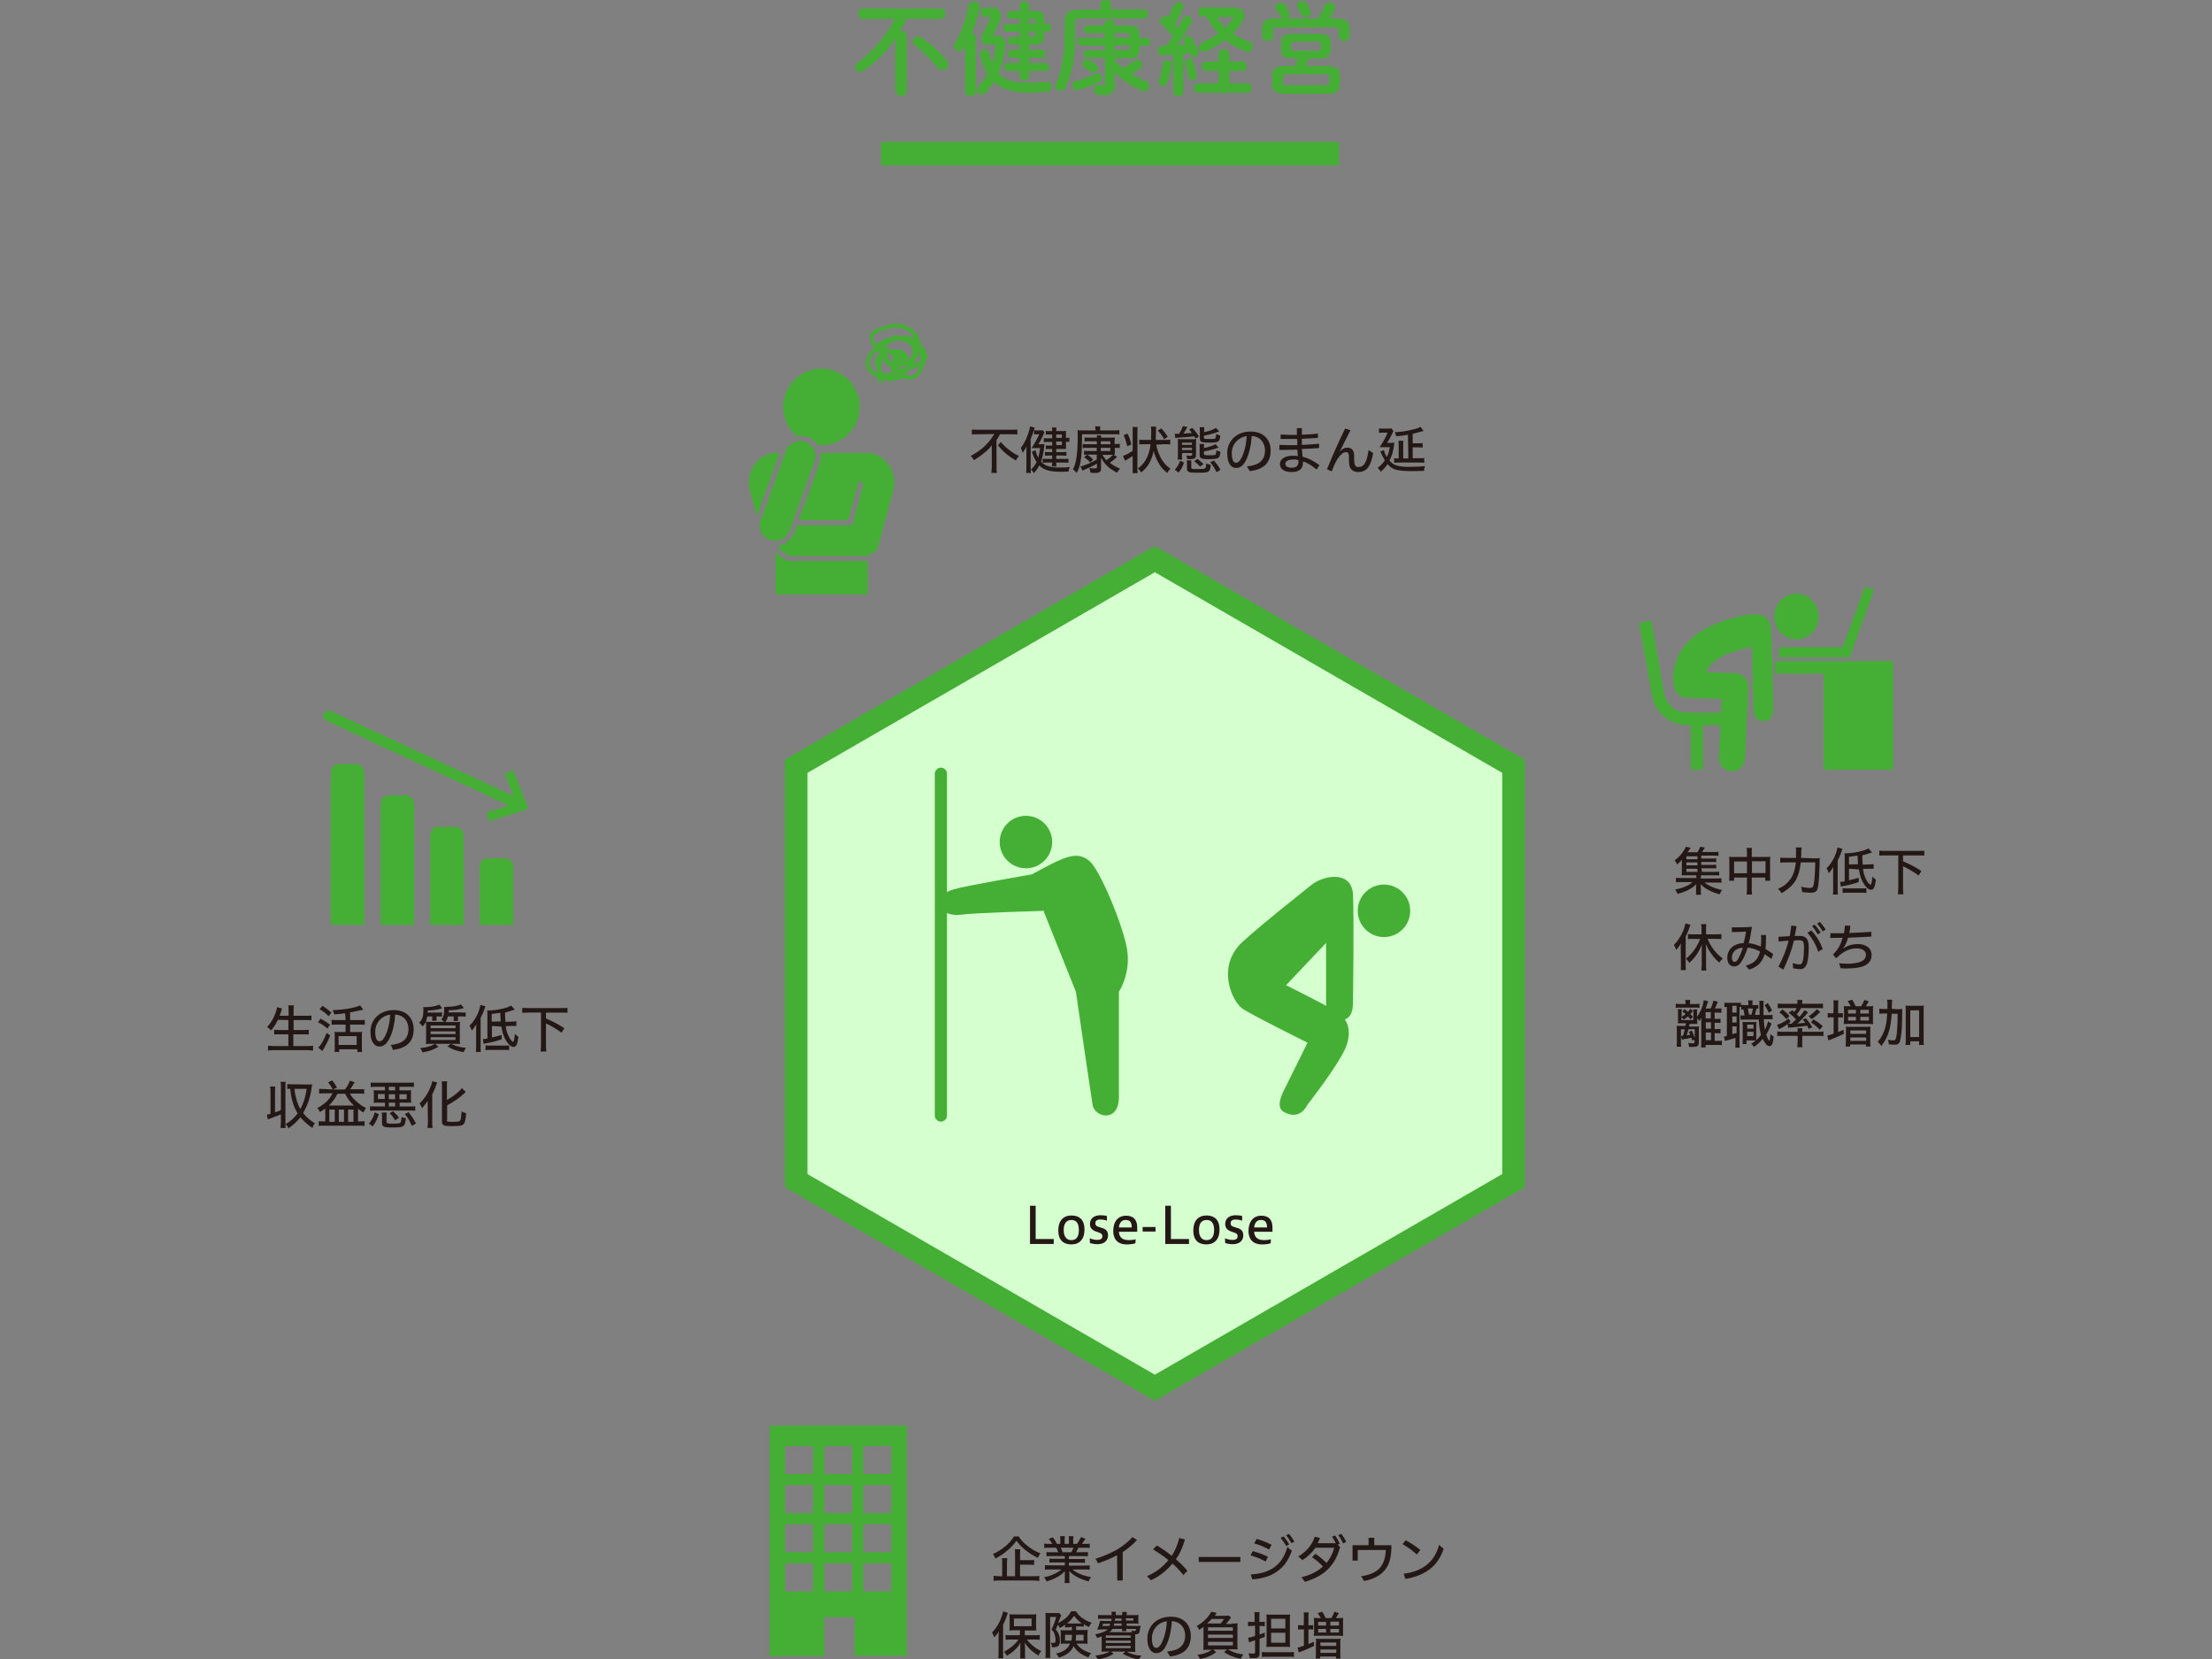 <?xml version="1.0" encoding="utf-8"?>
<!-- Generator: Adobe Illustrator 27.4.1, SVG Export Plug-In . SVG Version: 6.00 Build 0)  -->
<svg version="1.1" id="_レイヤー_2" xmlns="http://www.w3.org/2000/svg" xmlns:xlink="http://www.w3.org/1999/xlink" x="0px"
	 y="0px" viewBox="0 0 978 733.6" style="enable-background:new 0 0 978 733.6;" xml:space="preserve">
<rect x="0" y="0" width="978" height="733.6" fill="#808080" stroke="none"/>
<style type="text/css">
	.st0{fill:#45AF35;}
	.st1{fill:#231815;}
	.st2{fill-rule:evenodd;clip-rule:evenodd;fill:#45AF35;}
	.st3{fill:#D5FFCF;}
	.st4{fill:none;stroke:#45AF35;stroke-width:5.37;stroke-linecap:round;stroke-linejoin:round;}
</style>
<g id="_レイヤー_1-2">
	<g>
		<g>
			<rect x="389.5" y="62.8" class="st0" width="202.5" height="10.3"/>
			<g>
				<path class="st0" d="M400.9,8.3c-0.9,1.8-1.9,3.7-2.9,5.4c0.1,0,0.3,0,0.4,0c1.2,0,2.5,0.7,2.5,2.1v24.4c0,1.4-1.2,2.1-2.5,2.1
					s-2.5-0.7-2.5-2.1V17c-3.9,5.8-8.7,10.7-14.2,14.4c-0.5,0.3-0.9,0.5-1.3,0.5c-1.2,0-2.3-1.1-2.3-2.3c0-0.7,0.3-1.4,1.1-1.9
					c6.8-4.9,12.5-11.7,16.4-19.3h-14.1c-1.3,0-2-1.2-2-2.3s0.7-2.3,2-2.3H416c1.3,0,2,1.2,2,2.3s-0.7,2.3-2,2.3L400.9,8.3
					L400.9,8.3z M418.5,26.6c0.5,0.6,0.8,1.2,0.8,1.8c0,1.4-1.2,2.6-2.6,2.6c-0.7,0-1.5-0.3-2.2-1.2c-3-3.6-7-7.5-10-9.8
					c-0.7-0.5-0.9-1.1-0.9-1.7c0-1.1,1.1-2.2,2.4-2.2c0.5,0,1.1,0.2,1.6,0.5C411.1,19.1,415.2,22.8,418.5,26.6L418.5,26.6z"/>
				<path class="st0" d="M426.7,20.5l-0.4,0.7c-0.6,1-1.4,1.4-2.2,1.4c-1.2,0-2.3-0.9-2.3-2.2c0-0.5,0.1-0.9,0.5-1.4
					c2.6-4.3,4.8-10.5,6-16.7c0.2-1.2,1.3-1.7,2.4-1.7c1.3,0,2.5,0.8,2.5,2.3c0,0.2,0,0.4,0,0.5c-0.8,3.8-2,7.7-3.5,11.2
					c0.9,0.2,1.7,0.8,1.7,1.8v24.3c0,1.2-1.2,1.8-2.3,1.8s-2.4-0.6-2.4-1.8L426.7,20.5L426.7,20.5z M440.3,15.8
					c3.1,0,4.2,1.1,4.2,3.8c0,0.4,0,0.7,0,1.1c-0.4,4-1.4,8-3,11.7c2.8,3,6.9,4.2,12.7,4.2c2.7,0,5.1-0.1,7.2-0.3
					c0.5,0,1.2-0.1,1.5-0.1c1.4,0,2.1,1.1,2.1,2.2c0,1-0.7,2.1-2,2.2c-2.4,0.2-6,0.3-8.8,0.3c-6.2,0-11.2-1.3-14.8-4.7
					c-1,1.7-2.2,3.3-3.6,4.7c-0.6,0.6-1.2,0.9-1.8,0.9c-1.2,0-2.1-0.9-2.1-2c0-0.6,0.2-1.2,0.8-1.8c1.6-1.7,2.9-3.4,3.9-5.3
					c-1.4-2.3-2.5-5-3.3-8.4c0-0.2,0-0.4,0-0.5c0-1.2,1.1-2,2.1-2c0.9,0,1.6,0.5,1.9,1.4c0.4,1.7,0.9,3.3,1.4,4.6
					c0.8-2.2,1.2-4.6,1.5-7.2v-0.3c0-0.5-0.2-0.6-0.9-0.6h-2.4c-2,0-3.2-1-3.2-2.5c0-0.6,0.2-1.3,0.6-2c1.3-2.2,2.5-4.7,3.4-6.9
					c0.1-0.2,0.1-0.4,0.1-0.5c0-0.3-0.2-0.4-0.8-0.4h-1.7c-1.1,0-1.6-1-1.6-2s0.5-2,1.6-2h3.2c2.6,0,4.1,1.3,4.1,3.4
					c0,0.7-0.1,1.4-0.5,2.2c-0.8,2.1-1.8,4.5-3.1,6.7l0.1,0.1L440.3,15.8L440.3,15.8z M446.8,8.3c-1,0-1.5-0.9-1.5-1.7
					c0-0.9,0.5-1.7,1.5-1.7h4V2.3c0-1.2,1.1-1.7,2.1-1.7s2.1,0.6,2.1,1.7v2.5h2.5c3,0,4.2,1.2,4.2,3.6v2.1h1.6c1,0,1.5,0.9,1.5,1.7
					s-0.5,1.7-1.5,1.7h-1.6v2.2c0,2.4-1.2,3.6-4.2,3.6H455v2.3h5.7c1,0,1.5,0.9,1.5,1.8s-0.5,1.8-1.5,1.8H455v2.2h7.4
					c1,0,1.5,0.9,1.5,1.8s-0.5,1.8-1.5,1.8H455v2.5c0,1.2-1,1.7-2.1,1.7s-2.1-0.6-2.1-1.7v-2.5h-5.3c-1,0-1.5-0.9-1.5-1.8
					s0.5-1.8,1.5-1.8h5.3v-2.2h-3.7c-1,0-1.5-0.9-1.5-1.8s0.5-1.8,1.5-1.8h3.7v-2.3h-3.7c-1,0-1.5-0.9-1.5-1.7
					c0-0.9,0.5-1.7,1.5-1.7h3.7V14h-5.7c-1,0-1.5-0.9-1.5-1.7c0-0.9,0.5-1.7,1.5-1.7h5.7V8.3H446.8z M455,10.5h2.6V9.1
					c0-0.7-0.1-0.9-0.8-0.9H455L455,10.5L455,10.5z M456.9,16.3c0.7,0,0.8-0.2,0.8-0.9V14H455v2.3H456.9L456.9,16.3z"/>
				<path class="st0" d="M486.5,1.7c0-1.2,1.2-1.7,2.4-1.7s2.3,0.6,2.3,1.7v2.5h14.6c1.2,0,1.7,1,1.7,2s-0.5,2-1.7,2h-28
					c-2,0-2.5,0.5-2.5,2.1v7c0,8.8-1.5,15.6-4.1,21.2c-0.5,1.2-1.5,1.7-2.4,1.7c-1.2,0-2.2-0.8-2.2-2.1c0-0.4,0.1-0.8,0.3-1.2
					c2.3-5,3.8-11.4,3.8-20V9.5c0-3.6,1.7-5.2,6-5.2h9.9L486.5,1.7L486.5,1.7z M485.3,32.5c1.2,0,1.9,1,1.9,2c0,0.7-0.4,1.5-1.3,1.9
					c-2.7,1.3-5.8,2.5-9,3.4c-0.2,0-0.5,0.1-0.7,0.1c-1.3,0-2-1-2-2.1c0-0.8,0.5-1.7,1.6-2c2.8-0.8,5.7-1.8,8.4-3.1
					C484.6,32.6,485,32.5,485.3,32.5L485.3,32.5z M477.8,20.1c-1,0-1.5-0.9-1.5-1.7c0-0.9,0.5-1.7,1.5-1.7h10.5v-2h-7.6
					c-1,0-1.5-0.9-1.5-1.7c0-0.9,0.5-1.7,1.5-1.7h7.6v-0.8c0-1.2,1.1-1.8,2.2-1.8s2.2,0.6,2.2,1.8v0.8h6.1c3.7,0,5,1.2,5,4.2v1.3
					h3.3c1,0,1.5,0.9,1.5,1.7s-0.5,1.7-1.5,1.7h-3.3v1.6c0,2.8-1.2,4-4.7,4h-6.3v0.8c1.2,1.3,2.5,2.5,3.8,3.6c1.5-0.9,3-2,4.6-3.2
					c0.5-0.4,1.1-0.6,1.6-0.6c1.2,0,2.3,1,2.3,2.1c0,0.6-0.3,1.3-1.1,1.8c-1.2,0.9-2.4,1.6-3.7,2.4c2,1.2,4,2.2,6,3
					c1.2,0.5,1.8,1.4,1.8,2.3c0,1.2-0.9,2.3-2.3,2.3c-0.4,0-0.7,0-1.1-0.2c-4.4-1.8-8.8-4.9-12-8.2l0.2,4.2V38c0,3-1.7,4.1-5,4.1
					c-0.7,0-1.6,0-2.3-0.2c-1.3-0.2-1.9-1.2-1.9-2.2c0-1.1,0.7-2.1,2-2.1c0.1,0,0.2,0,0.4,0c0.5,0.1,1.1,0.1,1.5,0.1
					c0.6,0,0.9-0.1,0.9-0.8V25.6h-7.9c-1,0-1.5-0.9-1.5-1.7c0-0.9,0.5-1.7,1.5-1.7h7.9v-2L477.8,20.1L477.8,20.1z M484.5,28.4
					c0.6,0.5,0.9,1,0.9,1.6c0,1.1-1,2.1-2.1,2.1c-0.4,0-0.9-0.1-1.3-0.5c-0.9-0.7-1.7-1.3-2.6-1.8c-0.7-0.4-0.9-0.9-0.9-1.5
					c0-1,0.9-2,2.1-2c0.3,0,0.6,0,1,0.2C482.4,26.9,483.6,27.7,484.5,28.4z M499.5,16.6v-1c0-0.8-0.3-1-1.3-1h-5.5v2H499.5
					L499.5,16.6z M492.7,22.1h5.5c1,0,1.3-0.2,1.3-1v-1.1h-6.7L492.7,22.1L492.7,22.1z"/>
				<path class="st0" d="M518.7,24.2c-1.7,0.1-3.3,0.2-4.9,0.3c-1.3,0-1.9-1-1.9-2.1s0.6-2.1,1.8-2.1c0.7,0,1.4,0,2.1-0.1
					c0.9-1.3,1.8-2.7,2.7-4.1c-1.6-1.9-3.3-3.8-5-5.5c-0.5-0.4-0.6-0.9-0.6-1.4c0-1.1,1-2.1,2.1-2.1c0.5,0,1,0.2,1.5,0.6
					c0.9-1.7,1.7-3.6,2.5-5.4c0.4-0.9,1.2-1.4,2-1.4c1.1,0,2.3,0.8,2.3,1.9c0,0.3-0.1,0.5-0.2,0.8c-0.9,2.3-2.2,4.9-3.7,7.2
					c0.5,0.5,0.9,1,1.3,1.6c0.8-1.5,1.6-2.9,2.2-4.1c0.4-0.8,1.1-1.2,1.8-1.2c1.2,0,2.3,0.8,2.3,2c0,0.3-0.1,0.6-0.3,1
					c-1.6,3-3.9,6.8-6.1,9.8c1.2-0.1,2.4-0.2,3.6-0.3c-0.2-0.4-0.5-0.8-0.7-1.2c-0.2-0.3-0.2-0.6-0.2-0.9c0-0.9,0.9-1.6,1.9-1.6
					c0.6,0,1.2,0.3,1.7,0.9c1,1.6,2.1,3.8,2.9,5.8c0.1,0.3,0.1,0.5,0.1,0.7c0,1.2-1.1,1.9-2.1,1.9c-0.8,0-1.5-0.4-1.7-1.2
					c-0.1-0.2-0.1-0.5-0.2-0.6c-0.9,0.1-1.8,0.2-2.7,0.4v16.9c0,1.2-1.1,1.7-2.2,1.7c-1.1,0-2.2-0.6-2.2-1.7L518.7,24.2L518.7,24.2z
					 M516.1,26.6c0.9,0,1.9,0.5,1.9,1.6v0.2c-0.3,3.1-1.1,6.2-1.9,8.3c-0.4,0.9-1.1,1.3-1.9,1.3c-1,0-2-0.7-2-1.7
					c0-0.2,0-0.5,0.2-0.8c0.8-1.7,1.5-4.8,1.8-7.5C514.3,27.1,515.2,26.6,516.1,26.6L516.1,26.6z M529.1,33.2c0,0.1,0,0.3,0,0.4
					c0,1.2-1,1.8-1.9,1.8c-0.9,0-1.7-0.5-1.8-1.5c-0.3-1.9-0.8-3.9-1.4-5.8c0-0.2-0.1-0.3-0.1-0.5c0-1,0.9-1.6,1.9-1.6
					c0.7,0,1.4,0.4,1.7,1.2C528.3,29.4,528.9,31.5,529.1,33.2L529.1,33.2z M538.7,31.4h-5.6c-1.2,0-1.8-1.1-1.8-2.1s0.6-2.1,1.8-2.1
					h5.6v-3.5c0-1.3,1.2-2,2.4-2c1.2,0,2.4,0.7,2.4,2v3.5h5.9c1.2,0,1.8,1.1,1.8,2.1s-0.6,2.1-1.8,2.1h-5.9v5.4h8.1
					c1.2,0,1.8,1.1,1.8,2.1s-0.6,2.1-1.8,2.1h-21.9c-1.2,0-1.8-1.1-1.8-2.1s0.6-2.1,1.8-2.1h9L538.7,31.4L538.7,31.4z M545.2,3.4
					c3.3,0,5,1.4,5,3.4c0,0.9-0.4,1.9-1,3c-1.1,1.7-2.5,3.4-4.2,5c2.1,1.4,4.5,2.6,7.1,3.5c1.3,0.5,1.9,1.4,1.9,2.3
					c0,1.2-0.9,2.3-2.3,2.3c-0.4,0-0.7-0.1-1.1-0.2c-3.3-1.2-6.3-2.9-8.9-5c-2.7,2-5.6,3.8-8.4,5c-0.4,0.2-0.8,0.2-1.1,0.2
					c-1.2,0-2.1-1-2.1-2.1c0-0.8,0.5-1.6,1.4-2c2.5-1.1,5-2.4,7.1-4c-2.1-2.1-3.8-4.6-5-7.4h-2c-1.2,0-1.8-1-1.8-2.1s0.6-2,1.8-2
					L545.2,3.4L545.2,3.4z M538.1,7.5c1,1.7,2.2,3.3,3.6,4.7c1.2-1.2,2.3-2.5,3.1-3.8c0.1-0.2,0.2-0.4,0.2-0.5
					c0-0.3-0.3-0.4-0.7-0.4H538.1z"/>
				<path class="st0" d="M582.7,8.2c1.1-1.8,2.1-3.6,3-5.8c0.5-1,1.3-1.4,2.1-1.4c1.2,0,2.5,0.9,2.5,2.1c0,0.3,0,0.6-0.2,1
					c-0.7,1.5-1.4,2.9-2.2,4.1h3.2c4,0,5.6,1.4,5.6,4.5v3.3c0,1.3-1.2,2-2.4,2s-2.5-0.7-2.5-2v-2.5c0-1.1-0.3-1.4-1.8-1.4h-25.3
					c-1.5,0-1.8,0.3-1.8,1.4v2.7c0,1.2-1.2,1.9-2.4,1.9s-2.5-0.7-2.5-1.9v-3.5c0-3,1.6-4.5,5.6-4.5h3.6C566.8,8,566.4,7.6,566,7
					c-0.4-0.7-1.1-1.8-1.8-2.8c-0.3-0.4-0.4-0.7-0.4-1.1c0-1.1,1.2-2,2.4-2c0.7,0,1.4,0.3,1.9,0.9c0.8,0.9,1.4,2,1.9,3
					c0.2,0.4,0.3,0.8,0.3,1.1c0,1-0.7,1.7-1.6,2L582.7,8.2L582.7,8.2z M571.5,25.9c-3.7,0-5.1-1.2-5.1-3.8v-3.3
					c0-2.6,1.4-3.8,5.1-3.8h11.8c3.7,0,5.1,1.2,5.1,3.8v3.3c0,2.6-1.4,3.8-5.1,3.8h-4.6c-0.4,1.1-0.8,2.2-1.3,3.3h9.3
					c4.2,0,5.7,1.3,5.7,4.2v3.9c0,2.9-1.5,4.2-5.7,4.2h-18.5c-4.2,0-5.7-1.3-5.7-4.2v-3.9c0-2.9,1.5-4.2,5.7-4.2h4.3
					c0.5-1.1,0.9-2.2,1.4-3.3L571.5,25.9L571.5,25.9z M586,37.7c1.3,0,1.7-0.3,1.7-1.2V34c0-0.9-0.4-1.2-1.7-1.2H569
					c-1.3,0-1.7,0.3-1.7,1.2v2.5c0,1.1,0.7,1.2,1.7,1.2H586z M582.5,22.4c0.9,0,1.4,0,1.4-1v-1.9c0-0.8-0.3-1-1.4-1h-10.2
					c-1.2,0-1.4,0.2-1.4,1v1.9c0,0.8,0.3,1,1.4,1H582.5z M579.4,4.5c0.2,0.4,0.2,0.7,0.2,1c0,1.2-1.2,2.1-2.3,2.1
					c-0.8,0-1.6-0.4-2.1-1.3c-0.4-0.9-0.9-1.9-1.4-2.8c-0.3-0.4-0.4-0.8-0.4-1.1c0-1.1,1.1-1.9,2.3-1.9c0.8,0,1.6,0.3,2,1.1
					C578.3,2.5,578.9,3.6,579.4,4.5L579.4,4.5z"/>
			</g>
		</g>
		<g>
			<g>
				<path class="st1" d="M122.9,450.9c-0.9,1.8-1.9,3.4-3.1,4.7c-0.8-0.9-0.9-1-1.7-1.5c1.7-1.8,3-4.1,3.9-6.7
					c0.3-0.9,0.4-1.5,0.5-2.1l2.2,0.6c-0.2,0.5-0.3,0.9-0.4,1.3c-0.1,0.3-0.3,1-0.7,1.9h4v-2c0-1.1,0-1.8-0.2-2.6h2.5
					c-0.1,0.7-0.1,1.5-0.1,2.6v2h5c1.1,0,2,0,2.9-0.1v2.1c-0.9-0.1-1.8-0.1-2.8-0.1h-5.1v4.4h4.1c1.1,0,1.9,0,2.6-0.1v2.1
					c-0.7-0.1-1.6-0.1-2.6-0.1h-4.2v5.2h5.8c1.2,0,2.1,0,2.9-0.2v2.2c-1-0.1-1.7-0.2-2.9-0.2h-14c-1.2,0-2,0-3,0.2v-2.2
					c0.9,0.1,1.8,0.2,2.9,0.2h6.1v-5.2h-3.7c-1.1,0-1.9,0-2.6,0.1v-2.1c0.7,0.1,1.4,0.1,2.6,0.1h3.7v-4.4L122.9,450.9L122.9,450.9z"
					/>
				<path class="st1" d="M141.7,450.4c1.9,1,2.4,1.3,4.2,2.6l-1.1,1.8c-1.5-1.3-2.5-2-4.2-2.8L141.7,450.4L141.7,450.4z M146,457.8
					c-1,2.5-2.2,4.9-3.5,6.9l-1.8-1.5c0.2-0.2,0.4-0.5,0.8-0.9c1.1-1.5,1.9-3.1,2.9-5.6L146,457.8L146,457.8z M142.6,444.7
					c1.8,1.2,2.6,1.8,3.9,3l-1.2,1.6c-1.4-1.4-2.1-1.9-4-3.1L142.6,444.7L142.6,444.7z M152.6,448c-1.7,0.2-3.1,0.4-4.8,0.5
					c-0.2-0.7-0.4-1.2-0.7-1.9c4.7-0.1,10-1,12.1-2.1l1.4,1.9c-0.2,0.1-0.5,0.1-0.9,0.2c-1.1,0.3-2.8,0.6-4.9,1v3.4h4.1
					c1,0,1.8,0,2.4-0.1v2.2c-0.6-0.1-1.4-0.1-2.4-0.1h-4.1v3.3h3.5c0.8,0,1.3,0,1.8-0.1c-0.1,0.5-0.1,1.1-0.1,2v4.6
					c0,0.9,0,1.7,0.1,2.3h-2.1v-1.2h-8v1.2h-2.1c0.1-0.6,0.1-1.4,0.1-2.3v-4.6c0-0.7,0-1.4-0.1-2c0.5,0.1,0.9,0.1,1.7,0.1h3.2V453
					h-3.8c-0.9,0-1.7,0-2.4,0.1v-2.2c0.6,0.1,1.4,0.1,2.4,0.1h3.8L152.6,448L152.6,448z M149.7,462h8v-3.9h-8
					C149.7,458.1,149.7,462,149.7,462z"/>
				<path class="st1" d="M172.7,462c5.4-0.5,7.9-2.7,7.9-7.1c0-3.5-2.3-6.2-5.9-6.3c-0.2,4.8-1.6,9.4-3.1,11.6
					c-1,1.6-2.2,2.5-3.9,2.5c-1.5,0-2.4-1-3-2c-0.6-1.1-0.9-2.5-0.9-4.6c0-5.2,4-9.5,10.3-9.5c5.9,0,8.8,3.8,8.8,8.5
					c0,5.8-3.5,8.4-9.2,9.1C173.5,463.4,173.2,462.7,172.7,462L172.7,462z M165.9,456.2c0,1.1,0.2,2.4,0.4,2.9
					c0.3,0.8,0.8,1.3,1.5,1.3c0.9,0,1.7-0.8,2.3-2c1.1-2,2.2-5.4,2.4-9.8C168.8,449.1,165.9,452.1,165.9,456.2L165.9,456.2z"/>
				<path class="st1" d="M188.9,449.4c-0.2,1.1-0.3,1.6-0.7,2.5c-0.4,0.8-0.6,1.1-1.3,1.9c-0.6-0.7-0.9-1-1.6-1.6
					c1.4-1.3,1.9-2.9,1.9-5.6c0-0.3,0-1-0.1-1.3c0.2,0,0.4,0,0.5,0c1,0,2.8-0.1,3.8-0.3c1.2-0.2,1.9-0.4,2.9-0.8l1.2,1.6
					c-2.4,0.7-3.3,0.8-6.4,1c0,0.4,0,0.6,0,0.9h4.6c0.8,0,1.3,0,1.7-0.1v1.9c-0.5-0.1-1-0.1-1.7-0.1h-0.7v0.9c0,0,0,0.1,0,0.2v0.3
					c0,0.2,0,0.3,0,0.5h-2c0-0.2,0-0.3,0.1-0.5v-0.3c0-0.1,0-0.2,0-0.2v-0.9H188.9L188.9,449.4z M193.9,462.8
					c-2.5,1.4-4.1,2-7.1,2.5c-0.3-0.8-0.4-1-1-1.9c3.3-0.4,4.5-0.7,6.5-1.9L193.9,462.8L193.9,462.8z M204.1,447.7
					c0.8,0,1.2,0,1.8-0.1v1.9c-0.6-0.1-1-0.1-1.8-0.1h-1.6v1c0,0,0,0.1,0,0.2c0,0.1,0,0.2,0,0.4c0,0.2,0,0.2,0,0.4h-2
					c0-0.2,0.1-0.7,0.1-1v-1H198c-0.2,1.1-0.5,1.6-1.1,2.5h4c1.1,0,1.8,0,2.5-0.1c-0.1,0.7-0.1,1.3-0.1,2.8v4.5c0,1.3,0,2,0.1,2.5
					c-0.6-0.1-1.4-0.1-2.4-0.1h-10.3c-1,0-1.8,0-2.4,0.1c0.1-0.6,0.1-1.4,0.1-2.6v-4.5c0-1.4,0-1.9-0.1-2.8c0.7,0.1,1.4,0.1,2.4,0.1
					h5.6c-0.4-0.5-0.7-0.7-1.2-1.1c0.8-0.9,1.1-1.5,1.2-2.9c0.1-0.6,0.1-1,0.1-1.9c0-0.2,0-0.4,0-0.7c0.3,0,0.5,0,0.7,0
					c0.6,0,2.1-0.1,3.1-0.2c1.5-0.2,2.5-0.4,3.6-0.9l1.3,1.6c-0.3,0.1-0.8,0.2-1.6,0.4c-1.6,0.4-2.8,0.5-5.1,0.6c0,0.5,0,0.6,0,0.9
					H204.1L204.1,447.7z M190.4,454.6h11v-1.2h-11V454.6z M190.4,457.2h11V456h-11V457.2z M190.4,459.8h11v-1.2h-11V459.8z
					 M199.4,461.5c2.3,1.1,3.7,1.5,6.6,1.8c-0.4,0.7-0.6,0.9-1,1.9c-3.3-0.6-4.8-1.1-7.2-2.6L199.4,461.5z"/>
				<path class="st1" d="M210.5,455.4c0-1,0-1.9,0.1-2.5c-0.6,1-1.2,1.8-2,2.8c-0.3-0.9-0.5-1.3-1-2.2c2.5-2.5,4.3-6,4.8-9.2
					l2.2,0.6c-0.8,2.5-1.2,3.4-2.1,5.2v12.4c0,1.1,0,1.8,0.1,2.6h-2.2c0.1-0.9,0.1-1.5,0.1-2.6L210.5,455.4L210.5,455.4z
					 M217.5,453.6v5.1c1.6-0.4,2.6-0.6,4.3-1.1v1.9c-2.7,0.9-4.2,1.3-7.1,1.8c-0.4,0.1-0.6,0.1-0.9,0.2l-0.3-2.1c0.7,0,0.7,0,2-0.2
					v-10.4c0-1.1,0-1.5-0.1-2c3.8,0,8.6-1,10.6-2.2l1.6,1.8c-2.9,0.9-2.9,0.9-4.3,1.3c0,1.7,0,2.5,0.2,4.1l2.7-0.1
					c1.2,0,1.5-0.1,2.1-0.2l0,2.1c-0.8,0-0.8,0-1.5,0c-0.3,0-0.5,0-0.7,0l-2.5,0.1c0.2,1.7,0.6,3.1,1.3,4.5c0.6,1.3,1.5,2.4,1.9,2.4
					c0.4,0,0.7-1.2,0.8-3.5c0.5,0.5,1,0.9,1.6,1.3c-0.4,3.4-1,4.5-2.2,4.5c-1.2,0-2.8-1.7-3.9-4c-0.7-1.5-1.1-2.9-1.4-5L217.5,453.6
					L217.5,453.6z M214.7,462.2c0.5,0.1,1,0.1,1.8,0.1h6.4c1,0,1.7,0,2.2-0.1v2.1c-0.7-0.1-1.3-0.1-2.2-0.1h-6.1c-1,0-1.5,0-2.2,0.1
					L214.7,462.2L214.7,462.2z M221.4,451.6c-0.1-1.1-0.1-1.6-0.2-3.8c-1.5,0.2-2.1,0.3-3.8,0.5v3.4L221.4,451.6L221.4,451.6z"/>
				<path class="st1" d="M233.7,447.7c-1.1,0-2,0-2.8,0.1v-2.2c0.8,0.1,1.7,0.1,2.8,0.1H248c1.1,0,2,0,2.9-0.1v2.2
					c-0.9-0.1-1.8-0.1-2.9-0.1h-6.6v2.6c3.6,1.6,5,2.3,8.1,4.3l-1.2,2c-2.2-1.6-4.4-2.9-6.9-4.1v9.5c0,1.3,0,2.1,0.2,2.9H239
					c0.1-0.8,0.2-1.6,0.2-2.9v-14.3L233.7,447.7L233.7,447.7z"/>
				<path class="st1" d="M121.6,491.8c1.4-0.5,1.5-0.5,2.6-1v-10c0-1.1,0-1.7-0.2-2.5h2.3c-0.1,0.8-0.1,1.4-0.1,2.5v15.4
					c0,1.1,0,1.7,0.1,2.5h-2.3c0.1-0.8,0.2-1.4,0.2-2.5v-3.5c-1.4,0.6-1.5,0.6-3.4,1.3l-2.4,0.9l-0.4-2.1c0.6-0.1,0.8-0.1,1.6-0.3
					v-9.6c0-1,0-1.7-0.2-2.5h2.3c-0.1,0.8-0.1,1.4-0.1,2.5V491.8L121.6,491.8z M136.2,479.5c0.6,0,1.1,0,1.8-0.1
					c0,0.2,0,0.4-0.1,0.7c-0.6,4.9-1.9,8.7-3.9,12c1.5,1.9,2.9,3.1,5.2,4.5c-0.5,0.8-0.7,1-1.1,2.1c-2.1-1.4-3.8-3-5.3-4.7
					c-1.5,1.9-3.1,3.4-5.3,4.9c-0.2-0.7-0.5-1.1-1.2-1.9c2.1-1.2,3.7-2.7,5.3-4.7c-1.1-1.8-1.7-3.3-2.3-5.4c-0.5-1.7-0.7-2.8-1-5.5
					c-0.7,0-0.9,0-1.3,0.1v-2.2c0.7,0.1,1.3,0.1,2.2,0.1L136.2,479.5L136.2,479.5z M130.2,481.4c0.2,2.1,0.4,2.9,0.8,4.4
					c0.5,1.9,1,3.2,1.8,4.5c1.4-2.5,2.3-5.4,2.8-8.9C135.6,481.4,130.2,481.4,130.2,481.4z"/>
				<path class="st1" d="M147.1,481.7c-0.7-1.4-1.2-2.2-2.1-3.2l1.9-0.8c0.9,1.1,1.4,1.9,2.1,3.2L147.1,481.7h5.4
					c1-1.2,1.6-2.3,2.2-3.9l2.1,0.7c-0.8,1.4-1.2,2-2,3.1h3.7c1.2,0,1.8,0,2.5-0.1v2.1c-0.7-0.1-1.4-0.1-2.5-0.1h-3.8
					c0.7,1.2,1.4,2.1,2.4,3c1.4,1.4,2.9,2.5,4.7,3.4c-0.5,0.7-0.8,1.3-1.1,2c-1.1-0.7-1.4-0.9-2.4-1.7v5.6h1.1c0.9,0,1.4,0,1.8-0.1
					v2.1c-0.7-0.1-1.4-0.1-2.2-0.1h-15.8c-0.8,0-1.7,0-2.3,0.1v-2.1c0.5,0.1,1,0.1,1.7,0.1h1.2v-5.7c-0.7,0.6-1.3,0.9-2.4,1.6
					c-0.3-0.9-0.6-1.3-1.1-1.8c3.2-1.7,5.5-3.8,6.7-6.5h-3.5c-1,0-1.8,0-2.4,0.1v-2.1c0.6,0.1,1.3,0.1,2.4,0.1L147.1,481.7
					L147.1,481.7z M149.2,483.6c-1,2.1-2.1,3.5-3.8,5.2h11.1c-1.8-1.7-2.7-2.9-3.9-5.2C152.6,483.6,149.2,483.6,149.2,483.6z
					 M145.6,496h2.4v-5.4h-2.4C145.6,490.6,145.6,496,145.6,496z M149.8,496h2.3v-5.4h-2.3V496z M153.9,496h2.4v-5.4h-2.4V496z"/>
				<path class="st1" d="M163.1,496.8c1.4-1.7,2-2.9,2.6-5l1.8,0.8c-0.9,2.6-1.4,3.6-2.7,5.4L163.1,496.8L163.1,496.8z M166.3,480.5
					c-0.9,0-1.7,0-2.4,0.1v-2c0.7,0.1,1.4,0.1,2.5,0.1h14.2c1.1,0,1.8,0,2.4-0.1v2c-0.7-0.1-1.5-0.1-2.4-0.1h-4v1.6h2.9
					c1.2,0,1.7,0,2.3-0.1c-0.1,0.6-0.1,1-0.1,1.8v2.1c0,0.6,0,1.2,0.1,1.7c-0.6-0.1-1.2-0.1-2.2-0.1h-2.9v1.7h4.5c1,0,1.8,0,2.4-0.1
					v2c-0.7-0.1-1.4-0.1-2.4-0.1h-15.2c-1,0-1.7,0-2.4,0.1v-2c0.6,0.1,1.4,0.1,2.4,0.1h4.2v-1.7h-2.7c-1.1,0-1.7,0-2.3,0.1
					c0.1-0.5,0.1-1.1,0.1-1.7v-2.1c0-0.7,0-1.2-0.1-1.8c0.6,0.1,1,0.1,2.3,0.1h2.7v-1.6H166.3L166.3,480.5z M167.1,483.7v2.2h3v-2.2
					H167.1z M170.9,495.9c0,0.8,0.3,0.9,2.4,0.9c2.8,0,3.3-0.1,3.7-0.4c0.3-0.3,0.4-1,0.6-2.6c0.7,0.4,1.1,0.5,1.9,0.6
					c-0.3,2-0.5,2.9-1,3.3c-0.6,0.6-1.6,0.8-5.2,0.8c-1.9,0-3-0.1-3.6-0.4c-0.5-0.2-0.8-0.7-0.8-1.7v-2.5c0-0.9,0-1.3-0.1-2h2.2
					c-0.1,0.6-0.1,1-0.1,1.9L170.9,495.9L170.9,495.9z M171.9,482.1h2.8v-1.6h-2.8C171.9,480.5,171.9,482.1,171.9,482.1z M171.9,486
					h2.8v-2.2h-2.8C171.9,483.7,171.9,486,171.9,486z M171.9,489.2h2.8v-1.7h-2.8C171.9,487.5,171.9,489.2,171.9,489.2z
					 M174.7,495.3c-0.9-1.4-1.3-2-2.4-3.1l1.5-0.9c1,0.9,1.8,1.8,2.6,2.9L174.7,495.3L174.7,495.3z M176.6,486h3.2v-2.2h-3.2V486z
					 M182.1,497.8c-1.1-2.5-1.7-3.5-3.1-5.2l1.6-0.9c1.4,1.7,2,2.6,3.3,5L182.1,497.8L182.1,497.8z"/>
				<path class="st1" d="M189.1,489.3c0-1,0-1.5,0-2.6c-0.6,1-1.5,2.1-2.5,3.3c-0.3-0.9-0.6-1.4-1.1-2.1c2.2-2.2,3.7-4.4,4.8-7.2
					c0.5-1.2,0.7-1.8,0.8-2.7l2.2,0.6c-0.2,0.4-0.3,0.6-0.5,1.3c-0.5,1.5-0.7,1.9-1.7,4v12c0,0.9,0,1.9,0.2,2.8H189
					c0.1-0.9,0.2-1.8,0.2-2.9L189.1,489.3L189.1,489.3z M197.5,495.2c0,0.7,0.4,0.8,2.5,0.8c2.3,0,3.1-0.1,3.4-0.5
					c0.4-0.5,0.5-1.5,0.7-4.1c0.7,0.4,1.4,0.6,2,0.8c-0.2,2.6-0.5,4.1-1,4.7c-0.7,0.8-1.8,1-5.4,1s-4.3-0.3-4.3-2.3v-14.9
					c0-1.1,0-1.9-0.1-2.6h2.4c-0.1,0.6-0.1,1.5-0.1,2.6v5.6c1.2-0.6,2.6-1.5,3.8-2.5c1.3-1,2.1-1.8,2.8-2.7l1.7,1.7
					c-0.2,0.2-0.3,0.2-0.5,0.5c-2.5,2.3-4.7,3.8-7.7,5.4V495.2L197.5,495.2z"/>
			</g>
			<path class="st0" d="M143.2,317.6c0.2,0.4,0.6,0.7,1.1,1l80.5,37.5l-9.4,3c-0.1,0-0.3,0.1-0.3,0.3c-0.1,0.1-0.1,0.3,0,0.5
				l0.9,2.7c0,0,0,0.1,0.1,0.1c0.1,0.2,0.4,0.4,0.7,0.3l16.3-5.2c0.2,0,0.3-0.2,0.4-0.3c0.1-0.1,0.1-0.3,0-0.5l-6.4-15.9
				c-0.1-0.3-0.5-0.5-0.8-0.3l-2.7,1.1c-0.1,0.1-0.3,0.2-0.3,0.3c-0.1,0.1-0.1,0.3,0,0.5l3.7,9.2l-80.6-37.5c-1.2-0.5-2.6,0-3.2,1.1
				C142.8,316.1,142.8,316.9,143.2,317.6L143.2,317.6z"/>
			<path class="st0" d="M223.3,379.5c2,0,3.6,1.6,3.6,3.6v25.8h-14.8v-25.8c0-2,1.6-3.6,3.6-3.6H223.3L223.3,379.5z"/>
			<path class="st0" d="M201.4,365.6c2,0,3.6,1.6,3.6,3.6v39.7h-14.8v-39.7c0-2,1.6-3.6,3.6-3.6H201.4L201.4,365.6z"/>
			<path class="st0" d="M179.5,351.7c2,0,3.6,1.6,3.6,3.6v53.6h-14.8v-53.6c0-2,1.6-3.6,3.6-3.6H179.5z"/>
			<path class="st0" d="M157.5,337.8c2,0,3.6,1.6,3.6,3.6v67.5h-14.8v-67.5c0-2,1.6-3.6,3.6-3.6H157.5z"/>
		</g>
		<g>
			<g>
				<path class="st1" d="M432.5,192c-0.9,0-2,0-2.8,0.1v-2.2c0.9,0.1,1.7,0.1,2.8,0.1H447c1.2,0,2.1,0,2.8-0.1v2.2
					c-0.8-0.1-1.8-0.1-2.7-0.1h-5c-0.5,1.1-0.8,1.5-1.5,2.5v12c0,1,0,1.8,0.2,2.6h-2.5c0.1-0.8,0.2-1.8,0.2-2.7v-7.2
					c0-0.9,0-1.4,0-2.3c-0.8,1.1-1.9,2.2-3.4,3.4c-1.2,1-2.5,1.9-4.5,3.2c-0.3-0.7-0.6-1.1-1.4-1.9c2.9-1.6,5-3.1,7-5.2
					c1.5-1.6,2.3-2.7,3.4-4.5L432.5,192L432.5,192z M442.5,195.4c1.2,1.4,2,2.2,3.4,3.3c1.6,1.3,2.9,2.1,4.6,2.9
					c-0.5,0.6-0.9,1.1-1.3,2c-3.4-1.9-5.8-4-8-6.7L442.5,195.4L442.5,195.4z"/>
				<path class="st1" d="M453.8,200.4c0-1.2,0-2,0.1-3c-0.7,1.3-1.1,1.9-1.7,2.8c-0.3-1-0.4-1.1-0.9-2.1c1.4-1.9,2.1-3.2,3.1-5.8
					c0.5-1.3,0.9-2.9,1.1-3.8l2,0.6c-0.2,0.5-0.2,0.6-0.4,1.1c-0.4,1.4-0.8,2.5-1.4,3.9v12.3c0,1.2,0,1.9,0.1,2.7h-2.1
					c0.1-0.8,0.1-1.6,0.1-2.7L453.8,200.4L453.8,200.4z M457.9,199.1c0.2,1.3,0.5,2,1.1,3.4c0.4-1.4,0.6-2.5,0.9-4.4h-2.1
					c-0.6,0-0.6,0-1.7,0c1.1-1.6,2.4-3.9,3.4-6.1h-1.1c-0.5,0-0.8,0-1.2,0.1v-1.9c0.4,0,0.8,0.1,1.4,0.1h1.1c0.7,0,1,0,1.3-0.1
					l0.8,0.9c-0.1,0.2-0.2,0.3-0.3,0.7c-0.6,1.4-1.6,3.4-2.4,4.6h0.9c1,0,1.4,0,1.8-0.1c-0.1,0.5-0.1,0.6-0.1,1
					c-0.3,2.9-0.8,4.9-1.4,6.8c1.8,2,4,2.6,8.6,2.6c1.3,0,2.2,0,4.1-0.2c-0.4,0.9-0.5,1.3-0.6,2c-1.4,0-2,0.1-2.8,0.1
					c-5.4,0-8-0.7-10.1-2.8c-0.6,1.2-1.1,1.9-2.4,3.4c-0.4-0.7-0.7-1.1-1.3-1.6c1.1-1,1.8-1.9,2.5-3.3c-0.8-1.3-1.2-2.1-2.1-4.6
					L457.9,199.1L457.9,199.1z M465.2,192.1h-1.1c-0.8,0-1.1,0-1.7,0.1v-1.7c0.5,0.1,0.9,0.1,1.7,0.1h1.1v-0.1c0-0.6,0-1.1-0.1-1.5
					h2c-0.1,0.5-0.1,0.9-0.1,1.5v0.1h2.6c0.8,0,1.3,0,1.7-0.1c0,0.5,0,0.6,0,1.5v1.6c0.8,0,1.1,0,1.5-0.1v1.9
					c-0.7-0.1-1-0.1-1.5-0.1v1.8c0,0.6,0,1,0,1.4c-0.5,0-0.9,0-1.7,0H467v1.4h2.5c0.9,0,1.4,0,2-0.1v1.7c-0.6-0.1-1.3-0.1-2-0.1H467
					v1.5h3.2c0.9,0,1.5,0,2.2-0.1v1.8c-0.7-0.1-1.3-0.1-2.2-0.1H467v0.1c0,0.6,0,1,0.1,1.6h-2c0.1-0.5,0.1-0.9,0.1-1.6v-0.1h-2.1
					c-0.9,0-1.5,0-2.1,0.1v-1.8c0.6,0.1,1.3,0.1,2.1,0.1h2.1v-1.5h-1.3c-0.8,0-1.4,0-1.9,0.1v-1.7c0.5,0.1,1,0.1,1.9,0.1h1.3v-1.4
					h-1.2c-0.6,0-1.1,0-1.6,0.1v-1.7c0.5,0.1,0.9,0.1,1.6,0.1h1.2v-1.6h-2c-0.7,0-1.2,0-1.7,0.1v-1.8c0.5,0.1,1.1,0.1,2.2,0.1h1.5
					L465.2,192.1L465.2,192.1z M469.5,193.6v-1.5H467v1.5H469.5z M467,196.8h2.5v-1.6H467V196.8z"/>
				<path class="st1" d="M484.3,189.9c0-0.6,0-0.9-0.1-1.4h2.3c-0.1,0.4-0.1,0.7-0.1,1.4v0.4h6c1.1,0,1.9,0,2.5-0.1v1.9
					c-0.7-0.1-1.2-0.1-2-0.1h-14.5c0,6.6-0.2,9.4-0.7,12.3c-0.4,2.1-0.8,3.3-1.7,4.8c-0.6-0.8-0.9-1-1.6-1.6c0.7-1.3,1-2.4,1.4-4.3
					c0.5-2.9,0.7-5.8,0.7-10.3c0-1.5,0-2-0.1-2.7c0.7,0.1,1.4,0.1,2.7,0.1h5.5L484.3,189.9L484.3,189.9z M484.9,195.1h-3.7
					c-0.6,0-1.2,0-1.7,0.1v-1.8c0.5,0.1,0.9,0.1,1.7,0.1h3.8c0-0.5,0-0.7-0.1-1h2c-0.1,0.3-0.1,0.4-0.1,1h4.2c0.9,0,1.2,0,1.9-0.1
					c0,0.5-0.1,0.9-0.1,1.6v1.3h0.6c0.9,0,1.2,0,1.7-0.1v1.9c-0.6-0.1-1-0.1-1.7-0.1h-0.5v1.4c0,0.9,0,1.2,0,1.6c-0.2,0-0.3,0-0.6,0
					l1.6,1c-1.3,1.2-1.9,1.7-3.2,2.6c1.4,1.1,2.5,1.8,4.5,2.6c-0.5,0.5-0.8,0.9-1.3,1.8c-2-1.1-3.2-1.8-4.4-3
					c-1.1-1.1-1.5-1.6-2.7-3.6c0,0.2,0,0.5,0,0.8c0,0.2,0,0.3,0,0.5c0,0.3,0,0.5,0,0.7v2.7c0,1.5-0.6,2-2.6,2c-0.4,0-1.2,0-2.1-0.1
					c-0.1-0.9-0.2-1.4-0.5-2.1c0.8,0.2,1.6,0.2,2.5,0.2c0.3,0,0.5,0,0.7-0.1c0.1,0,0.2-0.2,0.2-0.4V205c-2.3,1.3-3,1.6-5.6,2.7
					c-0.4,0.2-0.6,0.2-0.8,0.4l-0.9-1.9c0.7-0.1,1.1-0.2,2-0.6c1.8-0.6,2.6-1,5.2-2.4V201H481c-0.8,0-1.3,0-1.7,0.1v-1.8
					c0.5,0.1,0.9,0.1,1.7,0.1h3.9V198h-4.5c-0.8,0-1.2,0-1.7,0.1v-1.8c0.5,0.1,0.8,0.1,1.7,0.1h4.6L484.9,195.1L484.9,195.1z
					 M480.6,201c1.1,0.6,1.8,1.2,2.7,2.2l-1.2,1.3c-1.1-1.2-1.8-1.7-2.8-2.3L480.6,201L480.6,201z M490.9,195.1h-4.2v1.3h4.2V195.1z
					 M486.7,198v1.4h4.2V198H486.7z M487.4,201c0.5,1,1,1.6,1.8,2.5c1.3-0.9,2.1-1.6,2.9-2.4c-0.4,0-0.6,0-0.9,0H487.4z"/>
				<path class="st1" d="M500.8,190.9c0-0.9,0-1.4-0.1-2.1h2.3c-0.1,0.7-0.1,1.2-0.1,2.1v16.2c0,0.9,0,1.5,0.1,2.1h-2.3
					c0.1-0.7,0.1-1.4,0.1-2.3v-5.3c-0.5,0.3-1.5,1-3,1.9c-0.2,0.1-0.2,0.1-0.4,0.2l-0.9-2.1c1-0.3,2.7-1.2,4.3-2.3L500.8,190.9
					L500.8,190.9z M498.5,191.7c0.9,1.8,1.2,2.7,1.7,4.8l-1.8,0.8c-0.5-2.1-0.8-3.1-1.6-4.9L498.5,191.7L498.5,191.7z M511.2,196.6
					c0.3,1.9,1.1,4,1.9,5.6c0.7,1.3,1.5,2.4,2.4,3.4c0.5,0.5,1,0.9,2,1.6c-0.7,0.7-1,1.1-1.4,1.9c-2.1-1.6-3.2-3-4.3-5.2
					c-0.8-1.6-1.3-2.8-1.7-4.5c-0.5,2.1-1,3.5-1.8,5.1c-1,1.8-2.1,3.1-3.8,4.4c-0.5-0.9-0.9-1.4-1.4-1.8c1.9-1.4,3.1-2.8,4.1-5
					c0.7-1.6,1.3-3.6,1.5-5.7H506c-0.9,0-1.7,0-2.3,0.1v-2.1c0.6,0.1,1.4,0.1,2.3,0.1h2.9c0-0.8,0.1-2.3,0.1-4
					c0-0.5-0.1-1.6-0.1-1.9h2.3c-0.1,0.6-0.1,0.9-0.1,1.8c0,1-0.1,2.4-0.1,4.1h4.1c1,0,1.6,0,2.3-0.1v2.1c-0.7-0.1-1.4-0.1-2.3-0.1
					L511.2,196.6L511.2,196.6z M514.7,194.2c-0.9-1.6-1.4-2.4-2.8-3.8l1.5-1c1.4,1.4,1.7,1.9,2.9,3.7L514.7,194.2z"/>
				<path class="st1" d="M519.4,207.7c1.2-1.4,1.7-2.2,2.4-4l1.7,0.8c-0.7,2-1.1,2.8-2.4,4.4L519.4,207.7L519.4,207.7z M519.4,191.8
					c0.3,0,0.6,0,1.1,0c0.2,0,0.3,0,0.8,0c0.9-1.4,1.3-2.2,1.7-3.4l2,0.4c-1,1.8-1.2,2-1.8,2.9c1.5-0.1,1.9-0.1,3.8-0.3
					c-0.5-0.6-0.6-0.8-1.2-1.5l1.4-0.7c1,1.1,1.9,2.2,2.9,3.8l-1.5,0.9c-0.3-0.5-0.4-0.7-0.6-1c-2.7,0.3-3.4,0.4-7,0.6
					c-0.4,0-0.8,0.1-1.4,0.1L519.4,191.8L519.4,191.8z M522.6,201.2c0,1,0,1.5,0.1,2h-2c0.1-0.6,0.1-1.3,0.1-2.4v-4.9
					c0-0.9,0-1.3-0.1-1.8c0.6,0.1,1.1,0.1,1.9,0.1h4.3c0.8,0,1.4,0,2-0.1c-0.1,0.5-0.1,1-0.1,2.2v4.8c0,1.4-0.6,1.9-2.5,1.9h-0.2
					c-0.4,0-0.8,0-1.2,0c0-0.5-0.2-1-0.4-1.6c0.5,0.1,1.4,0.1,1.7,0.1c0.8,0,0.9-0.1,0.9-0.5v-0.7h-4.4L522.6,201.2L522.6,201.2z
					 M527,196.7v-1h-4.4v1H527z M527,199v-1h-4.4v1H527z M526.8,203.6c-0.1,0.5-0.1,0.8-0.1,1.4v1.8c0,0.3,0.1,0.4,0.4,0.5
					c0.2,0.1,1.3,0.1,2.3,0.1c1.6,0,2.9-0.1,3.2-0.2c0.5-0.2,0.7-0.7,0.7-2.3c0.7,0.3,1.2,0.5,2,0.6c-0.1,1.8-0.4,2.6-1.1,3
					c-0.5,0.4-1.5,0.5-4.4,0.5c-2,0-3,0-3.7-0.2c-0.9-0.2-1.3-0.6-1.3-1.5v-2.2c0-0.7,0-1.1-0.1-1.6L526.8,203.6L526.8,203.6z
					 M530.6,206.3c-0.9-1-1.4-1.5-2.6-2.4l1.4-1c1.1,0.8,1.7,1.3,2.7,2.3L530.6,206.3z M532.2,198.1c2.2-0.4,4.2-1.1,5.2-1.7
					l1.4,1.5c-0.3,0.1-0.4,0.1-0.9,0.3c-1.4,0.5-3.4,1-5.6,1.4v1c0,0.6,0.4,0.7,2.3,0.7c1.5,0,1.6,0,2.2-0.1
					c0.6-0.1,0.7-0.2,0.8-0.6c0.1-0.4,0.1-0.6,0.2-1.5c0.8,0.3,1,0.4,1.8,0.6c-0.2,1.8-0.4,2.3-0.9,2.7c-0.6,0.4-1.6,0.6-4.2,0.6
					c-3.3,0-4.1-0.3-4.1-1.8v-3.2c0-0.8,0-1.2-0.1-1.7h2.1c-0.1,0.5-0.1,0.9-0.1,1.6L532.2,198.1L532.2,198.1z M532.3,191.1
					c2.3-0.5,4.2-1.1,5.3-1.9l1.5,1.5c-1.9,0.8-4.3,1.5-6.8,1.9v0.8c0,0.3,0.1,0.5,0.4,0.6c0.2,0.1,1.5,0.1,2.5,0.1
					c1.4,0,2-0.1,2.2-0.4c0.2-0.2,0.2-0.7,0.3-1.8c0.8,0.4,0.9,0.4,1.8,0.6c-0.2,2.9-0.7,3.2-4.6,3.2c-1.9,0-2.8-0.1-3.3-0.2
					c-0.8-0.2-1.1-0.7-1.1-1.5v-3.4c0-0.8,0-1.2-0.1-1.7h2.1c-0.1,0.5-0.1,0.9-0.1,1.6L532.3,191.1L532.3,191.1z M537.9,208.8
					c-0.9-1.8-1.7-3.1-2.8-4.4l1.6-0.8c1.3,1.5,2.1,2.6,2.9,4.1L537.9,208.8L537.9,208.8z"/>
				<path class="st1" d="M551.3,206.2c5.4-0.5,8-2.7,8-7.1c0-3.5-2.3-6.2-5.9-6.3c-0.2,4.8-1.6,9.4-3,11.6c-1,1.6-2.2,2.5-3.9,2.5
					c-1.5,0-2.5-1-3-2c-0.6-1.1-0.9-2.5-0.9-4.6c0-5.2,4-9.5,10.3-9.5c6,0,8.9,3.8,8.9,8.4c0,5.8-3.5,8.4-9.2,9.1
					C552.1,207.6,551.8,206.9,551.3,206.2L551.3,206.2z M544.6,200.4c0,1.1,0.2,2.4,0.4,2.9c0.3,0.8,0.8,1.3,1.5,1.3
					c0.9,0,1.7-0.8,2.3-2c1.1-2,2.2-5.4,2.4-9.8C547.5,193.4,544.6,196.3,544.6,200.4L544.6,200.4z"/>
				<path class="st1" d="M565.7,196.7c1.8,0.1,3.5,0.1,5.4,0.1c0.8,0,1.7,0,2.5,0c0-0.9,0-1.8-0.1-2.7c-1.3,0-2.5,0-3.7,0
					c-1.2,0-2.4,0-3.6,0v-2c1.8,0.1,3.8,0.2,5.7,0.2h1.5c0-0.9,0-1.9,0-3l2.2,0c0,1,0,1.9,0,2.9c2.4-0.1,4.7-0.2,7.1-0.5v1.9
					c-2.4,0.2-4.8,0.3-7.1,0.4c0,0.3,0,0.5,0,0.8c0,0.6,0,1.3,0,1.9c2.5-0.1,5-0.3,7.6-0.5v1.9c-2.5,0.2-5,0.3-7.6,0.4
					c0.1,1.2,0.2,2.3,0.3,3.4c2.4,0.6,5,1.9,7.5,3.8l-1.3,1.9c-1.9-1.6-4-3-6-3.6v0.4c0,2.7-1.4,4.3-5.1,4.3c-3,0-5.1-1.2-5.1-3.5
					c0-2.5,2.6-3.7,5.5-3.7c1.1,0,1.7,0,2.4,0.2c-0.1-0.9-0.1-1.9-0.2-2.9c-1.6,0-3.1,0.1-4.7,0.1c-1.1,0-2.2,0-3.3,0L565.7,196.7
					L565.7,196.7z M571.5,203.2c-2,0-3.2,0.8-3.2,1.9c0,1.1,1,1.7,2.9,1.7c2,0,2.9-0.9,2.9-2.7c0-0.2,0-0.4,0-0.6
					C573.4,203.2,572.6,203.1,571.5,203.2L571.5,203.2z"/>
				<path class="st1" d="M597.1,190.2c-1.9,3.6-3.8,7.6-4.8,9.6c1.1-1.4,2.3-1.9,3.4-1.9c2.1,0,3,1.6,3,3.4c0,1.6,0,2.2,0.1,3
					c0.1,1.3,0.5,2.2,1.8,2.2c2.8,0,3.8-2.8,4.5-7.5c0.7,0.5,1.4,0.9,2,1.3c-0.9,5.8-2.9,8.4-6.5,8.4c-2.7,0-4-1.5-4.1-3.9
					c-0.1-1.4-0.1-2.1-0.1-3.1c0-1-0.3-1.8-1.2-1.8c-1.4,0-2.4,1.1-3.4,2.4s-1.8,3-3,6.1l-2.1-0.9c2.7-6.7,5.2-12.2,8-18
					L597.1,190.2L597.1,190.2z"/>
				<path class="st1" d="M611.9,199c0.2,1.1,0.6,2,1.3,3.1c0.6-1.4,0.9-2.3,1.3-4.4h-2.7c-0.5,0-1.4,0-1.8,0
					c1.6-2.4,2.7-4.4,3.5-6.4h-2.3c-0.6,0-1,0-1.5,0.1v-2c0.5,0.1,0.9,0.1,1.6,0.1h2.3c0.8,0,1.3,0,1.6-0.1l0.9,1.2
					c-0.2,0.3-0.3,0.5-0.6,1.2c-0.5,1.1-1.4,2.7-2.2,4h1.6c0.8,0,1.3,0,1.6-0.1c0,0.2-0.1,0.8-0.3,2c-0.3,2.2-0.9,4.2-1.9,5.9
					c1,1.1,1.7,1.7,2.9,2.1c1.4,0.5,3.1,0.7,6,0.7c2.5,0,4.8-0.1,6.9-0.3c-0.4,0.9-0.4,1.2-0.5,2.1c-2,0-4.2,0.1-5.2,0.1
					c-3.3,0-5.5-0.2-7.1-0.6c-1.5-0.4-2.6-1.1-3.8-2.5c-0.8,1.2-1.4,1.9-3,3.4c-0.4-0.7-0.7-1.1-1.4-1.7c1.7-1.4,2.3-2.1,3.2-3.4
					c-0.5-0.7-1.3-2.3-1.7-3.2c-0.1-0.2-0.2-0.5-0.3-0.7L611.9,199L611.9,199z M622.5,192.2c-2,0.4-2.9,0.5-5.2,0.7
					c-0.1-0.6-0.3-1.2-0.6-1.8c3-0.2,4.8-0.4,7.5-1.1c2-0.4,3.2-0.8,3.8-1.3l1.4,1.8c-0.2,0.1-0.4,0.1-0.6,0.2
					c-1.3,0.3-2.1,0.6-2.6,0.7c-0.8,0.2-1,0.3-1.6,0.4v4.2h2.4c0.9,0,1.4,0,2-0.1v2c-0.6-0.1-1.2-0.1-2-0.1h-2.4v4.8h2.9
					c0.8,0,1.5,0,2.2-0.1v2.1c-0.6-0.1-1.3-0.1-2.2-0.1h-8.9c-1.1,0-1.5,0-2.2,0.1v-2c0.6,0.1,1.1,0.1,2,0.1v-5.6
					c0-0.9,0-1.5-0.1-2.2h2.2c-0.1,0.5-0.1,1.1-0.1,2.1v5.7h2.3L622.5,192.2L622.5,192.2z"/>
			</g>
			<g>
				<path class="st2" d="M386.4,153.4c-0.2,0.3-0.3,0.6-0.4,0.9c-2.3,2.3-3.6,5-3.1,7.4c0.4,2,1.9,3.9,5.1,5.4l0.1,0.1
					c0.1,1.3,0.3,2.1,0.3,2.1l1.7-0.3c0,0-0.1-0.5-0.2-1.2c0.4,0.1,0.7,0.1,1.1,0.2c0.6,0.4,1.8,0.7,2,0.6c2.5-0.2,4.4-0.6,5.9-1.6
					c1.1,0.7,2.2,1,3.2,0.9c3.3-0.3,5.3-2.6,6.2-5.5c0.2-0.6,0.3-1.2,0.4-1.8c0.2-0.2,0.3-0.3,0.5-0.5c1-1.5,1-3.3,0.2-4.9
					c-0.5-1.1-1.4-2.1-2.5-3.1l0,0l0,0c-0.1-1.1-0.3-2.1-0.7-3.1c-1-2.2-3-4.1-6.3-5.3c-3.7-1.3-7.6,0-11.3,1.3
					c-2.5,0.8-3.6,2-3.9,3.1c-0.4,1.2,0,2.6,0.9,3.9C385.6,152.5,386,153,386.4,153.4L386.4,153.4L386.4,153.4z M406.6,161.9
					c-0.8,0.4-1.7,0.6-2.3,0.8c-0.7,0.2-1.5,0.6-2.5,1c-0.5,0.9-1,1.6-1.6,2.2c0.5,0.3,1.1,0.4,1.6,0.4
					C404.5,166.1,406,164.3,406.6,161.9L406.6,161.9L406.6,161.9z M396.1,164.6c-0.3,0.4-0.7,0.7-1.1,1c-0.2,0.1-0.3,0.2-0.5,0.4
					c0.7-0.2,1.4-0.5,2-0.8l0.1-0.1c-0.1-0.2-0.2-0.3-0.4-0.5L396.1,164.6L396.1,164.6L396.1,164.6L396.1,164.6z M388.5,155.7
					c-0.3,0-0.5,0-0.8-0.1c-0.1,0-0.2,0-0.3,0c-0.1,0-0.2,0-0.3,0c-1.8,1.8-2.9,3.9-2.5,5.8c0.3,1.4,1.3,2.7,3.4,3.8
					c0-0.4,0-0.8-0.1-1.2c-0.2-0.3-0.3-0.7-0.5-1.1c-1.1-3.1-0.2-5.3,1.6-6.7C388.8,156,388.7,155.9,388.5,155.7L388.5,155.7
					L388.5,155.7z M390.1,158.3c-0.1,0.4-0.2,0.9-0.3,1.4c-0.2,1.2-0.2,2.6-0.2,3.9c0.4,0.6,0.8,1.1,1.2,1.3c1,0.6,2.2,0.2,3.2-0.6
					c0.2-0.2,0.4-0.4,0.6-0.6c-0.7-0.6-1.3-1.4-1.8-2.2c-0.4-0.2-0.8-0.4-1.1-0.7C391,160.2,390.4,159.4,390.1,158.3L390.1,158.3
					L390.1,158.3z M401.2,161.1c-0.1,0.1-0.3,0.1-0.4,0.2c-1,0.5-2.1,0.8-3.3,0.9c-0.1,0.3-0.2,0.5-0.3,0.8c0,0.1,0.1,0.1,0.1,0.2
					c0.6,0,1.2-0.1,1.9-0.3c0.4-0.1,0.8-0.2,1.1-0.4c0.2-0.2,0.3-0.3,0.5-0.5c0.1-0.2,0.2-0.5,0.3-0.7
					C401.2,161.2,401.2,161.2,401.2,161.1L401.2,161.1L401.2,161.1z M406.4,155.4c-0.4,1.5-1,3.1-1.9,4.5c-0.2,0.4-0.5,0.8-0.8,1.2
					l0,0c0.7-0.2,1.8-0.5,2.7-1c0.2-0.1,0.4-0.2,0.5-0.3C407,158.4,406.8,156.8,406.4,155.4L406.4,155.4L406.4,155.4z M396.2,159.5
					c-0.2,0.4-0.1,0.7,0,1C396.4,160.2,396.4,159.7,396.2,159.5L396.2,159.5z M398,160.2c0,0,0,0.1,0,0.1v0.1c0.1,0,0.2-0.1,0.4-0.1
					l-0.1-0.1C398.1,160.3,398,160.2,398,160.2L398,160.2L398,160.2L398,160.2z M392.6,156.3c-0.3,0.1-0.6,0.2-0.9,0.3
					c0.1,0.2,0.3,0.3,0.4,0.5c0.7,0.9,1.2,2.1,1.9,3.1c0.2,0.1,0.4,0.1,0.5,0.2c-0.1-1,0.1-2,0.6-2.8l-0.2-0.2
					c-0.1-0.1-0.2-0.2-0.2-0.2c-0.5-0.3-1-0.6-1.8-0.8C392.8,156.4,392.7,156.3,392.6,156.3L392.6,156.3L392.6,156.3z M397.9,157.9
					c0.2,0.2,0.4,0.4,0.6,0.5c0.3,0.2,0.5,0.4,0.7,0.5c0.1,0.1,0.2,0.1,0.3,0.1l0-0.1c0,0,0-0.1,0-0.1l0-0.1
					C399.1,158.4,398.5,158.1,397.9,157.9L397.9,157.9L397.9,157.9L397.9,157.9z M397.2,150.4c-1.3,0.2-2.6,0.6-3.8,1.1
					c-0.7,0.6-1.2,1.5-1.5,2.7c0.6,0.1,1.1,0.1,1.6,0.3c1-0.2,2-0.2,3-0.1c1.4,0.1,2.6,0.5,3.5,1.2c0.7,0.5,1.1,1.1,1.4,1.8
					c0.1,0.3,0.1,0.6,0.1,0.9c0.2,0.2,0.3,0.3,0.5,0.5c0.7-0.6,1.3-1.4,1.5-2.2c0.3-0.9,0.1-2-0.5-3.1c-1-1.9-2.8-2.7-4.8-2.9
					C397.9,150.4,397.5,150.4,397.2,150.4L397.2,150.4L397.2,150.4z M395.9,156c0.1,0.1,0.3,0.2,0.4,0.4c0.2-0.1,0.5-0.2,0.8-0.2
					c-0.3-0.1-0.5-0.1-0.8-0.1C396.2,156,396.1,156,395.9,156L395.9,156L395.9,156z M390.5,153c-0.5,0.3-0.9,0.6-1.4,0.9l0.1,0.1
					l0,0c0.3,0,0.6,0,0.9,0C390.2,153.7,390.3,153.3,390.5,153L390.5,153L390.5,153z M404.5,152.6c0.2,0.4,0.4,0.7,0.5,1.1
					c0-0.2,0-0.5,0-0.7C404.8,152.9,404.7,152.7,404.5,152.6L404.5,152.6L404.5,152.6z M404.4,149.8l0-0.1c-0.8-1.9-2.5-3.4-5.3-4.4
					c-3.3-1.2-6.8,0.2-10.2,1.3c-1.7,0.6-2.6,1.2-2.8,2c-0.2,0.8,0.1,1.6,0.7,2.5c0.2,0.3,0.5,0.7,0.7,1c0.9-0.8,2.3-1.6,3.8-2.2
					c0.9-0.4,1.8-0.7,2.8-0.9c1.3-0.6,2.8-0.7,4.4-0.5C400.7,148.3,402.8,148.7,404.4,149.8L404.4,149.8L404.4,149.8z"/>
				<path class="st2" d="M342.9,243.7c1.6,2.6,4.5,4.4,7.8,4.4h32.9v14.7h-40.6L342.9,243.7L342.9,243.7L342.9,243.7z M362.8,200.3
					H384c0.6,0,1.2,0.1,1.7,0.2l0,0c7,1.9,11.1,9.1,9.3,16.2c-2.2,8.1-4.9,18.2-6.5,24.1c-0.6,2.4-2.6,4.3-5,4.8
					c-0.5,0.1-1,0.2-1.6,0.2h-31.3c-3,0-5.5-1.9-6.4-4.6c3.1-0.5,5.8-2.7,7-5.8l1.1-3.1h24.5l5-18.8l-2.2-0.6l-4.6,17.1h-21.9
					l9.2-25.2C362.9,203.3,363,201.8,362.8,200.3L362.8,200.3L362.8,200.3z M349.1,234.6c-1.3,3.5-5.2,5.3-8.7,4.1s-5.3-5.2-4.1-8.7
					l11.1-30.6c1.3-3.5,5.2-5.3,8.7-4.1c3.5,1.3,5.3,5.2,4,8.7L349.1,234.6L349.1,234.6L349.1,234.6z M344.7,200.3l-10.1,27.9
					l-3.1-11.6c-0.9-3.4-0.4-7,1.4-10.1c1.8-3,4.7-5.2,8.1-6.1l0,0c0.4-0.1,0.9-0.2,1.3-0.2L344.7,200.3L344.7,200.3z M352.2,192.8
					c-3.6-3.1-5.9-7.7-5.9-12.9c0-9.4,7.6-16.9,16.9-16.9s16.9,7.6,16.9,16.9s-7.6,16.9-16.9,16.9c-0.6,0-1.2,0-1.8-0.1
					c-1-1.6-2.6-2.9-4.5-3.6C355.3,192.7,353.7,192.6,352.2,192.8L352.2,192.8L352.2,192.8z"/>
			</g>
		</g>
		<g>
			<g>
				<path class="st1" d="M450.4,679.3c1,1.6,2.1,2.8,3.9,4.2c1.8,1.4,3.6,2.5,5.7,3.3c-0.5,0.7-0.7,1.1-1.1,2
					c-1.9-0.9-4-2.2-5.7-3.6c-1.7-1.4-2.6-2.4-3.8-4c-1.2,1.7-2,2.5-3.5,3.9c-1.8,1.6-3.7,2.9-5.8,4c-0.4-0.8-0.5-1.2-1.1-2
					c2-0.9,3.9-2.1,5.7-3.6c1.6-1.4,2.7-2.6,3.6-4.2L450.4,679.3L450.4,679.3z M451,696.9h5.8c1.2,0,2,0,2.7-0.2v2.3
					c-0.7-0.1-1.6-0.2-2.7-0.2h-14.7c-1.2,0-2,0-2.8,0.2v-2.3c0.6,0.1,1.4,0.2,2.6,0.2h1.2v-5.5c0-1.1,0-1.8-0.1-2.5h2.4
					c-0.1,0.7-0.2,1.4-0.2,2.5v5.5h3.6v-9.4c0-1.1,0-1.8-0.1-2.5h2.4c-0.1,0.7-0.1,1.3-0.1,2.4v2.4h3.8c1.1,0,1.8,0,2.4-0.1v2.2
					c-0.6-0.1-1.4-0.1-2.4-0.1H451L451,696.9L451,696.9z"/>
				<path class="st1" d="M465,688c-1.1,0-1.7,0-2.3,0.1v-1.9c0.6,0.1,1.2,0.1,2.3,0.1h2.9c-0.3-0.9-0.6-1.4-1-2h-2.6
					c-1.1,0-1.9,0-2.6,0.1v-1.9c0.6,0.1,1.4,0.1,2.5,0.1h1.1c-0.4-0.7-0.9-1.3-1.6-2.2l1.8-0.7c0.9,1.2,1.1,1.5,1.8,2.9h1.5V681
					c0-0.7,0-1.3-0.1-1.8h2.1c0,0.4-0.1,0.9-0.1,1.7v1.7h1.9v-1.7c0-0.7,0-1.3-0.1-1.7h2.1c-0.1,0.5-0.1,1.1-0.1,1.8v1.6h1.7
					c0.7-1,1.3-2,1.7-3l2,0.7c-0.6,0.9-1.1,1.7-1.5,2.3h0.9c1.2,0,1.9,0,2.5-0.1v1.9c-0.7-0.1-1.5-0.1-2.6-0.1h-2.4
					c-0.4,0.8-0.6,1.3-1,2h2.8c1.1,0,1.7,0,2.4-0.1v1.9c-0.7-0.1-1.3-0.1-2.4-0.1h-6v1.3h4.7c1,0,1.8,0,2.4-0.1v1.8
					c-0.6-0.1-1.3-0.1-2.4-0.1h-4.7v1.3h6.5c1.3,0,2,0,2.7-0.1v1.9c-0.8-0.1-1.6-0.1-2.6-0.1h-5c1.8,1.6,4.6,2.8,8.2,3.4
					c-0.6,0.7-0.8,1.1-1.1,1.9c-3.9-1.1-6.4-2.4-8.6-4.6c0.1,0.8,0.1,1.2,0.1,1.7v1.3c0,0.9,0,1.7,0.1,2.3h-2.2
					c0.1-0.7,0.1-1.4,0.1-2.3v-1.2c0-0.5,0-0.8,0-1.7c-1.2,1.2-2,1.8-3.4,2.6c-1.5,0.8-2.7,1.3-4.6,1.9c-0.4-0.8-0.6-1.1-1.2-1.8
					c2-0.5,3.2-0.8,4.5-1.5c1.3-0.6,2.3-1.2,3.2-2h-4.7c-1,0-1.8,0-2.6,0.1V692c0.6,0.1,1.4,0.1,2.6,0.1h6.2v-1.3h-4.5
					c-1,0-1.7,0-2.3,0.1v-1.8c0.6,0.1,1.3,0.1,2.3,0.1h4.5V688L465,688L465,688z M473.7,686.3c0.4-0.8,0.7-1.4,0.9-2h-5.6
					c0.4,0.8,0.5,1.2,0.8,2H473.7L473.7,686.3z"/>
				<path class="st1" d="M493.9,687.6c-2.5,1.4-5.3,2.5-8.4,3.6c-0.3-0.7-0.7-1.3-1.2-2c3.8-1.2,7-2.6,9.8-4.2
					c2.3-1.4,4.7-3.3,6.6-5.4l2,1.3c-2,2.2-4,3.8-6.3,5.3v12.6h-2.4L493.9,687.6L493.9,687.6z"/>
				<path class="st1" d="M511.5,683.3c2.3,1.4,4.5,2.9,6.6,4.6c1.5-2.4,2.7-5.2,3.3-7.9l2.5,0.7c-1.1,3.7-2.2,6.2-4,8.7
					c1.9,1.6,3.6,3.3,5.1,5.1l-1.8,1.9c-1.4-1.8-3-3.5-4.8-5.1c-2.6,3.1-5.5,5.5-9.6,7.4c-0.5-0.7-1-1.2-1.7-1.8
					c4.4-1.9,7.1-4.3,9.5-7.1c-2.1-1.8-4.5-3.3-6.8-4.8L511.5,683.3L511.5,683.3z"/>
				<path class="st1" d="M548.4,690.6H530v-2.2h18.4V690.6z"/>
				<path class="st1" d="M553.9,685.8c2.6,0.7,4.4,1.4,6.7,2.5l-1,2.1c-2-1.1-4.2-2-6.7-2.7L553.9,685.8L553.9,685.8z M553,696.1
					c4.3-0.2,7.5-1.2,10-2.9c3.1-2.1,4.9-4.8,6.2-9.2c0.7,0.6,1.3,1.1,2,1.6c-1.7,4.4-3.3,7-7,9.5c-2.8,1.9-6,2.8-10.5,3.2
					L553,696.1L553,696.1z M555.6,680.4c2.4,0.7,4.4,1.5,6.6,2.6l-1.1,2.1c-2.2-1.2-4.4-2.1-6.6-2.7L555.6,680.4L555.6,680.4z
					 M567.5,679.3c0.9,1,1.7,2.2,2.5,3.5l-1.3,0.8c-0.7-1.3-1.6-2.5-2.5-3.7L567.5,679.3L567.5,679.3z M569.9,678.2
					c0.9,1,1.6,2,2.4,3.4l-1.3,0.7c-0.8-1.4-1.5-2.5-2.4-3.5L569.9,678.2L569.9,678.2z"/>
				<path class="st1" d="M592.5,683.9c-1,4.1-2.8,7.2-4.9,9.4c-2.3,2.5-5.5,4.5-10.7,6.1c-0.4-0.7-0.9-1.3-1.5-2
					c4.4-1.2,7.3-2.7,9.5-4.8c-1.6-1.8-3.2-3-4.8-4.1l1.5-1.5c1.7,1.1,3.2,2.4,4.9,4c1.6-1.9,2.8-4.2,3.4-6.7h-8.3
					c-1.5,2.2-3.4,4-5.8,5.5c-0.5-0.6-1.1-1.1-1.8-1.6c3.4-2.1,6-4.8,7.3-8.8l2.3,0.6c-0.3,0.8-0.6,1.6-1,2.3h8
					c-0.5-1.1-1.1-2-1.7-2.9l1.4-0.5c0.8,1.1,1.5,2.4,2.1,3.7l-1,0.4L592.5,683.9L592.5,683.9z M593.1,678.2
					c0.8,1.1,1.5,2.2,2.1,3.6l-1.4,0.6c-0.6-1.4-1.3-2.6-2.1-3.7L593.1,678.2L593.1,678.2z"/>
				<path class="st1" d="M615.2,683.2c0,5.2-0.8,8.6-3.2,11.3c-2.1,2.4-5,3.7-8.9,4.5c-0.4-0.7-0.8-1.4-1.3-2.1
					c3.7-0.5,6.5-1.7,8.2-3.6c1.9-2.1,2.6-4.9,2.7-8h-12.4v4.7H598v-6.8h7.1v-3.3h2.5v3.3H615.2L615.2,683.2z"/>
				<path class="st1" d="M621.5,681c2.6,1.4,4.5,2.7,6.5,4.3l-1.6,2c-1.9-1.7-3.8-3.2-6.3-4.6L621.5,681z M620.6,695.8
					c4-0.5,7.3-1.7,10-3.8c2.7-2,4.5-4.8,5.7-9c0.6,0.7,1.3,1.2,2,1.7c-1.3,3.9-3.2,6.9-6.3,9.2s-6.5,3.5-10.6,4.2L620.6,695.8
					L620.6,695.8z"/>
				<path class="st1" d="M441.5,723.9c0-0.8,0-1.3,0.1-2.6c-0.6,1-1,1.6-2,2.6c-0.5-1.2-0.5-1.3-1-2.1c1.8-1.8,3-3.8,4-6.3
					c0.4-1.1,0.8-2.3,0.9-3.1l2.1,0.7c-0.1,0.3-0.2,0.5-0.4,1.2c-0.4,1.2-0.9,2.5-1.7,4.1v12.2c0,1,0,1.8,0.1,2.6h-2.2
					c0.1-0.9,0.1-1.6,0.1-2.7L441.5,723.9L441.5,723.9z M451,720.8h-2.4c-1,0-1.7,0-2.3,0.1c0.1-0.6,0.1-1.2,0.1-2.1v-3.1
					c0-0.8,0-1.4-0.1-2c0.6,0.1,1.2,0.1,2.5,0.1h6.9c1.2,0,1.8,0,2.5-0.1c-0.1,0.7-0.1,1.2-0.1,2.1v3.1c0,0.9,0,1.5,0.1,2
					c-0.3,0-0.3,0-0.6,0c-0.1,0-0.2,0-0.5,0c-0.4,0-0.8,0-1.1,0h-2.9v2.1h4.2c0.8,0,1.7,0,2.4-0.1v2.1c-0.8-0.1-1.6-0.1-2.3-0.1
					h-3.4c1,1.3,1.5,1.8,2.6,2.7c1.3,1.1,2.3,1.7,3.8,2.4c-0.6,0.7-0.9,1.2-1.3,2c-1.5-1-2.2-1.5-3.1-2.3c-1.3-1.1-1.9-1.9-2.9-3.4
					c0,0.8,0.1,1.8,0.1,2.4v2.5c0,0.8,0,1.5,0.1,2.1h-2.3c0.1-0.7,0.1-1.4,0.1-2.1v-2.5c0-0.3,0-1.2,0.1-2.4
					c-0.9,1.6-1.6,2.4-3.1,3.7c-1,0.9-1.8,1.4-2.9,2.1c-0.5-0.9-0.6-1.1-1.3-1.8c1.5-0.8,2.7-1.6,4.1-2.8c0.9-0.8,1.4-1.3,2.3-2.6
					H447c-0.9,0-1.7,0-2.4,0.1v-2.1c0.7,0.1,1.4,0.1,2.4,0.1h3.9L451,720.8L451,720.8z M448.3,719h7.8v-3.4h-7.8V719z"/>
				<path class="st1" d="M472.8,719.5c-0.9,0-1.4,0-1.9,0.1v-1.2c-0.8,0.6-1.3,0.9-2.3,1.4c-0.3-0.7-0.5-0.9-0.9-1.4
					c-0.3,0.8-0.5,1.1-0.9,2c0.9,1.2,1.3,1.8,1.6,3c0.2,0.7,0.2,1.4,0.2,2.3c0,1.2-0.4,2-1.1,2.3c-0.5,0.2-1.2,0.3-2,0.3
					c-0.1,0-0.2,0-0.4,0c0-0.8-0.2-1.3-0.5-2c0.5,0.1,0.8,0.1,1,0.1c0.9,0,1.1-0.2,1.1-1.3c0-0.8-0.2-1.7-0.4-2.5
					c-0.3-0.9-0.6-1.3-1.4-2.2c0.9-1.8,1.5-3.3,2.1-5.5h-2.7v15.7c0,1.2,0,1.7,0.1,2.4h-2.2c0.1-0.7,0.1-1.3,0.1-2.4v-15.6
					c0-0.7,0-1.2-0.1-1.9c0.4,0,0.9,0.1,1.6,0.1h3c0.7,0,1.1,0,1.4-0.1l1,1.1c-0.1,0.2-0.2,0.5-0.3,0.7c-0.6,1.6-1,2.5-1.1,2.7
					c0.9-0.4,2-1.1,2.8-1.7c1.4-1.1,2.3-2.1,3-3.5h2.1c1.5,2.4,3.8,4,7,5.1c-0.6,0.6-0.9,1.1-1.2,1.9c-1.1-0.5-1.6-0.8-2.3-1.3v1.1
					c-0.5,0-1-0.1-1.9-0.1h-1.5v1.6h3.1c0.9,0,1.4,0,2-0.1c0,0.9-0.1,1.2-0.1,1.7v2.7c0,0.8,0,0.9,0.1,1.8c-0.6-0.1-1.2-0.1-2.1-0.1
					H476c0.6,1,1.5,1.8,2.5,2.5c1.1,0.7,2.2,1.2,3.9,1.7c-0.5,0.6-0.8,1.1-1.2,1.9c-3-1.1-5.3-2.8-6.5-5c-1.1,2.4-3,4-6.5,5.1
					c-0.4-0.8-0.7-1.2-1.3-1.8c3.2-0.7,5.3-2.1,6.2-4.4h-2.1c-0.9,0-1.4,0-2,0.1c0-0.1,0-0.2,0-0.3c0-0.5,0-0.8,0-1.2v-3.1
					c0-0.7,0-0.8-0.1-1.5c0.6,0.1,0.8,0.1,2,0.1h3v-1.6L472.8,719.5L472.8,719.5z M470.9,722.8v2.6h2.8c0.2-0.9,0.2-1.5,0.3-2.6
					H470.9z M477.4,717.8c0.3,0,0.5,0,0.9,0c-1.5-1.1-2.4-2.1-3.4-3.4c-0.9,1.3-1.8,2.3-3.1,3.4c0.3,0,0.6,0,1.1,0H477.4
					L477.4,717.8z M475.8,722.8c-0.1,1.2-0.1,1.7-0.2,2.6h3.5v-2.6H475.8L475.8,722.8z"/>
				<path class="st1" d="M502.3,718.9c1.1,0,1.5,0,2-0.1c-0.1,0.3-0.1,0.7-0.2,1.1c-0.2,1.4-0.3,1.8-0.6,2.2s-0.7,0.4-1.6,0.5
					c0,0.7,0,0.8,0,1.6v3.8c0,1.1,0,1.8,0.1,2.4c-0.6,0-1.5-0.1-2.4-0.1h-1.4c1,0.5,1.3,0.7,2.1,0.9c1.4,0.5,2.5,0.7,4.4,0.8
					c-0.7,0.8-0.8,1-1.2,1.7c-1.6-0.3-2.4-0.5-3.5-0.9c-1.4-0.5-2.1-0.8-3.6-1.6l1.3-1h-6.5l1.2,1c-2.4,1.4-3.8,1.9-7,2.5
					c-0.3-0.7-0.6-1.1-1.1-1.7c2.8-0.4,4.4-0.8,6.4-1.8h-1.3c-1,0-1.8,0-2.4,0.1c0.1-0.4,0.1-1.2,0.1-2.3v-4.5c-0.6,0.2-1,0.4-2,0.7
					c-0.3-0.7-0.5-1-0.9-1.6c2.9-0.6,4.5-1.2,5.6-2.2h-2.8c-0.6,0-1.3,0-1.9,0.1c0.6-1.3,1-2.5,1.3-3.9c0.5,0,1,0.1,2,0.1h3
					c0-0.5,0-0.6,0.1-1h-3.8c-0.9,0-1.6,0-2.2,0.1V714c0.6,0.1,1.1,0.1,2.2,0.1h3.8c0-0.7,0-0.9-0.1-1.5h2c0,0.3-0.1,0.8-0.1,1.5
					h2.9V714c0-0.6,0-0.9-0.1-1.3h2.1c-0.1,0.5-0.1,0.8-0.1,1.3v0.1h3.1c0.9,0,1.6,0,2.2-0.1c-0.1,0.5-0.1,0.8-0.1,1.6v0.8
					c0,0.8,0,1,0.1,1.5c-0.7,0-1.3-0.1-2.2-0.1h-3.1v1L502.3,718.9L502.3,718.9z M487.7,717.9c-0.2,0.7-0.2,0.7-0.4,1h3.2
					c0.2-0.4,0.2-0.6,0.3-1H487.7L487.7,717.9z M488.9,724.1h11v-1h-11V724.1z M488.9,726.4h11v-1h-11V726.4z M488.9,728.7h11v-1
					h-11V728.7z M500.5,721.7c-0.1-0.3-0.1-0.4-0.2-0.8c0.5,0.2,1,0.2,1.3,0.2c0.5,0,0.6-0.1,0.7-0.9h-4.4c0,0.5,0,0.7,0.1,1h-2
					c0.1-0.3,0.1-0.4,0.1-1h-4.2c-0.4,0.6-0.7,0.9-1.4,1.4L500.5,721.7L500.5,721.7z M492.7,717.8c-0.1,0.4-0.2,0.6-0.3,1h3.5v-1
					H492.7L492.7,717.8z M493,715.6c0,0.4,0,0.6-0.1,1h3v-1H493z M497.8,716.5h3.3v-1h-3.3V716.5z"/>
				<path class="st1" d="M516,730.2c5.4-0.5,8-2.7,8-7.1c0-3.5-2.3-6.2-5.9-6.3c-0.2,4.8-1.6,9.4-3,11.6c-1,1.6-2.2,2.5-3.9,2.5
					c-1.5,0-2.5-1-3-2c-0.6-1.1-0.9-2.5-0.9-4.6c0-5.2,4-9.5,10.3-9.5c6,0,8.9,3.8,8.9,8.5c0,5.8-3.5,8.4-9.2,9.1
					C516.8,731.6,516.5,730.9,516,730.2L516,730.2z M509.3,724.4c0,1.2,0.2,2.4,0.4,2.9c0.3,0.8,0.8,1.3,1.5,1.3
					c0.9,0,1.7-0.8,2.3-2c1.1-2,2.2-5.4,2.4-9.8C512.1,717.3,509.3,720.3,509.3,724.4L509.3,724.4z"/>
				<path class="st1" d="M544.7,717.8c1.4,0,1.8,0,2.5-0.1c-0.1,0.7-0.1,1.2-0.1,2.3v6.7c0,1.3,0,2,0.1,2.6
					c-0.8-0.1-1.5-0.1-2.5-0.1h-1.8c1,0.6,1.3,0.7,2.1,1.1c1.5,0.6,2.6,0.9,4.7,1.2c-0.5,0.7-0.7,1.2-1.1,1.9
					c-2-0.4-2.9-0.7-4.4-1.3c-1.1-0.5-1.7-0.8-3-1.6l1.3-1.2h-6.1l1.3,1.2c-1.2,0.9-1.8,1.2-2.9,1.7c-1.3,0.6-2.2,0.9-4.2,1.3
					c-0.4-0.8-0.7-1.2-1.2-1.8c3.1-0.5,4.5-1,6.4-2.3h-1.4c-0.9,0-1.6,0-2.4,0.1c0.1-0.7,0.1-1.2,0.1-2.6v-7.6
					c-0.6,0.5-1,0.7-1.9,1.3c-0.3-0.7-0.6-1.2-1.1-1.7c1.8-1,3-1.9,4.3-3.3c1.1-1.2,1.8-2.2,2.1-3l2.4,0.5c0,0-0.3,0.5-0.8,1.3h4.1
					c1.1,0,1.7,0,2.1-0.1l1,0.9c-0.2,0.2-0.2,0.2-0.3,0.4c0,0-0.1,0.1-0.2,0.2c-0.1,0.1-0.3,0.4-0.6,0.8c-0.5,0.7-0.7,0.9-1.2,1.4
					H544.7L544.7,717.8z M539.7,717.8c0.6-0.7,1-1.2,1.5-2h-5.5c-0.6,0.7-1.1,1.2-2,2H539.7L539.7,717.8z M534.1,721h11v-1.5h-11
					V721z M534.1,724.2h11v-1.5h-11V724.2z M534.1,727.5h11v-1.6h-11V727.5z"/>
				<path class="st1" d="M553.6,718.9c-0.6,0-1.1,0-1.8,0.1v-2c0.6,0.1,1.1,0.1,1.8,0.1h1.1v-2c0-1,0-1.6-0.1-2.3h2.3
					c-0.1,0.7-0.1,1.3-0.1,2.3v2h0.9c0.5,0,1,0,1.5-0.1v2c-0.5-0.1-1-0.1-1.5-0.1h-0.8v3.8c1.1-0.4,1.3-0.5,2.3-0.9v1.9
					c-1.2,0.5-1.5,0.6-2.3,0.9v6.6c0,1.4-0.7,1.9-2.6,1.9c-0.5,0-1.2,0-1.8-0.1c-0.1-0.8-0.2-1.2-0.5-2c0.8,0.1,1.5,0.1,2.1,0.1
					c0.7,0,0.8-0.1,0.8-0.7v-5.2c-0.9,0.3-0.9,0.3-1.7,0.6c-0.4,0.1-0.6,0.2-0.9,0.4l-0.5-2.1c0.8-0.1,1.3-0.2,3.1-0.8v-4.5
					L553.6,718.9L553.6,718.9z M557.9,730.4c0.7,0.1,1.5,0.1,2.6,0.1h9.1c1,0,1.8,0,2.5-0.1v2.2c-0.8-0.1-1.6-0.1-2.5-0.1h-9.1
					c-1.1,0-1.8,0-2.6,0.1L557.9,730.4L557.9,730.4z M562.1,728.1c-0.8,0-1.5,0-2.2,0.1c0-0.5,0.1-1.2,0.1-2.2v-9.8
					c0-1.1,0-1.6-0.1-2.4c0.6,0.1,1.2,0.1,2.2,0.1h6c1.1,0,1.7,0,2.3-0.1c-0.1,0.7-0.1,1.4-0.1,2.7v9.1c0,1.1,0,1.8,0.1,2.6
					c-0.6-0.1-1.3-0.1-2.3-0.1H562.1L562.1,728.1z M562,720h6.3v-4.3H562V720z M562,726.3h6.3v-4.4H562V726.3z"/>
				<path class="st1" d="M576.5,715.4c0-1.1,0-1.8-0.1-2.5h2.2c-0.1,0.7-0.1,1.3-0.1,2.5v3.2h0.4c0.8,0,1.2,0,1.7-0.1v2
					c-0.7-0.1-1.2-0.1-1.7-0.1h-0.4v6.5c1-0.4,1.4-0.6,2.4-1l0.1,1.8c-1.7,0.8-4,1.9-6.3,2.7c-0.1,0-0.2,0.1-0.5,0.2l-0.5-2.2
					c0.5,0,1.1-0.2,2.8-0.8v-7.2h-0.7c-0.7,0-1.3,0-1.9,0.1v-2c0.6,0.1,1.2,0.1,1.9,0.1h0.6L576.5,715.4L576.5,715.4z M584,715.5
					c-0.4-0.8-0.8-1.4-1.4-2.3l2-0.6c0.6,0.9,1.2,2,1.5,2.8h2.5c0.6-0.8,0.9-1.6,1.4-2.8l1.9,0.6c-0.5,1.1-0.9,1.6-1.3,2.2h1.3
					c0.8,0,1.5,0,2-0.1c-0.1,0.5-0.1,1.1-0.1,2v4c0,0.9,0,1.5,0.1,2c-0.6,0-1-0.1-2-0.1h-9c-1.1,0-1.5,0-2,0.1
					c0-0.5,0.1-0.9,0.1-1.9v-4.2c0-0.9,0-1.2-0.1-1.9c0.5,0.1,1.2,0.1,2,0.1L584,715.5L584,715.5z M581.9,726.1c0-0.8,0-1.2-0.1-1.6
					c0.6,0.1,1.1,0.1,2,0.1h6.9c0.9,0,1.5,0,2-0.1c-0.1,0.5-0.1,1-0.1,1.8v4.7c0,1.2,0,1.7,0.1,2.3h-2v-0.9h-7v0.9h-2
					c0.1-0.6,0.1-1.1,0.1-2.3V726.1L581.9,726.1z M582.8,718.7h3.5v-1.6h-3.5V718.7z M582.8,721.8h3.5v-1.6h-3.5V721.8z
					 M583.8,727.7h7v-1.5h-7V727.7z M583.8,730.8h7v-1.5h-7V730.8z M588.2,718.7h3.8V717h-3.8V718.7z M588.2,721.8h3.8v-1.6h-3.8
					V721.8z"/>
			</g>
			<path class="st0" d="M340.3,630.3v101.9h24.1V715h13.4v17.1h23.1V630.3H340.3z M359.5,703.6h-12.4v-12.4h12.4V703.6z
				 M359.5,686.3h-12.4v-12.4h12.4V686.3z M359.5,669h-12.4v-12.4h12.4V669z M359.5,651.7h-12.4v-12.4h12.4V651.7z M376.8,703.6
				h-12.4v-12.4h12.4V703.6z M376.8,686.3h-12.4v-12.4h12.4V686.3z M376.8,669h-12.4v-12.4h12.4V669z M376.8,651.7h-12.4v-12.4h12.4
				V651.7z M394.1,703.6h-12.4v-12.4h12.4V703.6z M394.1,686.3h-12.4v-12.4h12.4V686.3z M394.1,669h-12.4v-12.4h12.4V669z
				 M394.1,651.7h-12.4v-12.4h12.4V651.7z"/>
		</g>
		<g>
			<g>
				<path class="st1" d="M752.5,385.5h5.5c1,0,1.5,0,2.1-0.1v1.7c-0.6-0.1-1.1-0.1-2.1-0.1h-6v1.4h6.6c1.3,0,1.9,0,2.5-0.1v2
					c-0.8-0.1-1.4-0.1-2.5-0.1h-5c1.8,1.4,4.7,2.7,7.8,3.3c-0.5,0.7-0.6,0.8-1.1,1.9c-1.9-0.5-3.2-1-4.7-1.8
					c-1.6-0.8-2.6-1.5-3.7-2.7c0,0.7,0.1,1.3,0.1,1.6v1.5c0,0.9,0,1.2,0.1,1.6h-2.3c0.1-0.5,0.1-0.9,0.1-1.6v-1.5c0-0.6,0-1,0.1-1.6
					c-1.2,1.3-2.4,2-4.2,2.9c-1.3,0.6-2.5,1-4.1,1.4c-0.3-0.8-0.6-1.3-1.1-1.9c2-0.4,3.5-0.8,5.1-1.6c1.1-0.5,1.8-0.9,2.6-1.7h-4.8
					c-1.1,0-1.7,0-2.5,0.1v-2c0.6,0.1,1.2,0.1,2.5,0.1h6.5V387h-4.7c-0.8,0-1.3,0-1.8,0c0-0.5,0.1-1,0.1-1.7v-3.2c0-0.7,0-1.4,0.1-2
					c-0.7,0.8-1.3,1.4-2.2,2.1c-0.4-0.9-0.5-1.1-1.1-1.8c1.8-1.3,3-2.6,4.2-4.5c0.3-0.5,0.6-1,0.7-1.5l2.2,0.4
					c-0.1,0.1-0.3,0.4-0.6,0.9c-0.3,0.5-0.4,0.6-0.8,1.1h4.4c0.6-0.9,0.9-1.5,1.2-2.4l2.1,0.3c-0.6,1-0.9,1.5-1.3,2h5.2
					c1,0,1.5,0,2.1-0.1v1.8c-0.5-0.1-1-0.1-1.9-0.1h-5.7v1.3h4.5c1,0,1.4,0,2.1-0.1v1.7c-0.6-0.1-1-0.1-2.1-0.1h-4.5v1.3h4.5
					c1,0,1.4,0,2.1-0.1v1.7c-0.6-0.1-1-0.1-2.1-0.1h-4.5L752.5,385.5L752.5,385.5z M750.5,378.6h-4.9v1.3h4.9V378.6z M750.5,381.3
					h-4.9v1.3h4.9V381.3z M745.6,384.1v1.4h4.9v-1.4H745.6z"/>
				<path class="st1" d="M772.4,377.3c0-1.2,0-1.7-0.2-2.4h2.4c-0.1,0.7-0.1,1.3-0.1,2.3v1.7h6.3c0.9,0,1.3,0,1.9-0.1
					c-0.1,0.6-0.1,1.1-0.1,1.9v6.6c0,0.9,0,1.5,0.1,2.1h-2.2V388h-6v4.8c0,1.3,0,2,0.2,2.7h-2.5c0.1-0.8,0.2-1.4,0.2-2.7V388h-5.7
					v1.4h-2.2c0.1-0.8,0.1-1.3,0.1-2.1v-6.6c0-0.8,0-1.2-0.1-1.9c0.6,0.1,1.1,0.1,1.9,0.1h6L772.4,377.3L772.4,377.3z M766.7,380.9
					v5.2h5.7v-5.2H766.7z M780.6,386v-5.2h-6v5.2H780.6z"/>
				<path class="st1" d="M801.8,379.5c1.3,0,2,0,2.8-0.1c-0.1,0.6-0.1,1.6-0.1,3.2c-0.1,3.3-0.3,7.2-0.6,8.9c-0.2,1.5-0.5,2.2-1,2.6
					c-0.5,0.4-1.3,0.6-2.3,0.6c-1.2,0-2.3-0.1-3.8-0.3c-0.1-1-0.2-1.5-0.5-2.3c1.6,0.3,2.9,0.5,4,0.5c1.2,0,1.5-0.5,1.8-2.9
					c0.3-2.2,0.4-5,0.5-8.4h-6.4c-0.4,3.4-1.1,5.8-2.2,7.8c-1.3,2.2-3.3,4.1-6.3,5.8c-0.6-0.9-1-1.4-1.6-1.9
					c1.7-0.8,2.8-1.4,3.9-2.5c2.4-2.2,3.5-4.8,4-9.2h-4.1c-1.2,0-2.1,0-2.8,0.1v-2.2c0.8,0.1,1.5,0.1,2.8,0.1h4.2c0-1,0-1.6,0-2.4
					c0-1.1,0-1.8-0.1-2.2h2.6c-0.1,0.5-0.1,0.9-0.2,1.9c0,1.2,0,1.9-0.1,2.7L801.8,379.5L801.8,379.5z"/>
				<path class="st1" d="M810.5,385.8c0-1,0-1.9,0.1-2.5c-0.6,1-1.2,1.8-2,2.8c-0.3-0.9-0.5-1.3-1-2.2c2.5-2.5,4.3-6,4.8-9.2
					l2.2,0.6c-0.8,2.5-1.2,3.4-2.1,5.2v12.4c0,1.1,0,1.8,0.1,2.6h-2.2c0.1-0.9,0.1-1.5,0.1-2.6L810.5,385.8L810.5,385.8z
					 M817.5,384.1v5.1c1.6-0.4,2.6-0.6,4.3-1.1v1.9c-2.7,0.9-4.2,1.3-7,1.8c-0.4,0.1-0.6,0.1-0.9,0.2l-0.3-2.1c0.7,0,0.7,0,2-0.2
					v-10.4c0-1.1,0-1.5-0.1-2c3.8,0,8.7-1,10.6-2.2l1.6,1.8c-2.9,0.9-2.9,0.9-4.3,1.3c0,1.7,0,2.5,0.2,4.1l2.7-0.1
					c1.2,0,1.5-0.1,2.1-0.2l0,2.1c-0.8,0-0.8,0-1.5,0c-0.3,0-0.5,0-0.7,0l-2.5,0.1c0.2,1.7,0.6,3.1,1.3,4.5c0.6,1.3,1.5,2.4,2,2.4
					c0.4,0,0.7-1.2,0.8-3.5c0.5,0.5,1,0.9,1.6,1.3c-0.4,3.4-1,4.5-2.2,4.5c-1.2,0-2.8-1.7-3.9-4c-0.7-1.5-1.1-2.9-1.4-5L817.5,384.1
					L817.5,384.1z M814.7,392.7c0.5,0.1,1,0.1,1.8,0.1h6.5c1,0,1.7,0,2.2-0.1v2.1c-0.7-0.1-1.3-0.1-2.2-0.1h-6.1c-1,0-1.5,0-2.2,0.1
					L814.7,392.7L814.7,392.7z M821.5,382.1c-0.1-1.1-0.1-1.6-0.2-3.8c-1.5,0.2-2.1,0.3-3.8,0.5v3.4L821.5,382.1L821.5,382.1z"/>
				<path class="st1" d="M833.7,378.2c-1.1,0-2,0-2.8,0.1v-2.2c0.8,0.1,1.7,0.1,2.8,0.1H848c1.2,0,2,0,2.8-0.1v2.2
					c-0.9-0.1-1.8-0.1-2.8-0.1h-6.6v2.6c3.6,1.6,5,2.3,8.1,4.3l-1.2,2c-2.2-1.6-4.4-2.9-6.9-4.1v9.5c0,1.3,0,2.1,0.2,2.9h-2.5
					c0.1-0.8,0.2-1.6,0.2-2.9v-14.3L833.7,378.2L833.7,378.2z"/>
				<path class="st1" d="M743.1,419.7c0-1.1,0-1.7,0.1-2.6c-0.7,1.2-1.1,1.8-2.1,2.9c-0.3-0.9-0.5-1.4-1-2.2
					c1.6-1.7,2.8-3.4,3.8-5.6c0.7-1.4,1-2.6,1.3-3.9l2.2,0.6c-0.3,0.7-0.5,1.4-0.8,2.2c-0.4,1-0.7,1.8-1.3,3v12.2c0,1,0,1.9,0.1,2.6
					h-2.3c0.1-0.9,0.1-1.5,0.1-2.6L743.1,419.7L743.1,419.7z M748.7,415.1c-0.8,0-1.7,0-2.4,0.1v-2.2c0.7,0.1,1.5,0.1,2.4,0.1h3.6
					v-2.3c0-0.7,0-1.4-0.2-2.2h2.3c-0.1,0.7-0.1,1.4-0.1,2.2v2.3h4.4c0.9,0,1.8,0,2.4-0.1v2.2c-0.7-0.1-1.5-0.1-2.4-0.1H755
					c1.4,3.5,3.6,6.4,6.7,8.7c-0.7,0.7-1.1,1.1-1.6,1.8c-1.1-1-1.8-1.7-2.6-2.7c-0.7-0.9-1.5-2.1-2.1-3.1c-0.4-0.7-0.7-1.3-1.2-2.5
					c0,0.7,0.1,1.4,0.1,2.4v7c0,0.9,0,1.7,0.2,2.4h-2.3c0.1-0.7,0.2-1.6,0.2-2.4v-6.8c0-0.8,0-1.7,0.1-2.4c-1.4,3.5-3,5.9-5.6,8.2
					c-0.5-0.8-0.9-1.3-1.5-1.8c1.8-1.5,3.2-3,4.5-5.1c0.8-1.4,1.3-2.3,1.8-3.6L748.7,415.1L748.7,415.1z"/>
				<path class="st1" d="M783.2,424c-1.1-0.8-2-1.5-3-2.1c-0.2,0.6-0.4,1.1-0.6,1.6c-1.1,2.3-2.5,4-6.3,5.2
					c-0.5-0.6-0.8-1.2-1.5-1.7c3.8-1.1,5-2.7,5.8-4.6c0.2-0.5,0.4-1,0.6-1.7c-1.9-1-3.7-1.6-5.5-1.7c-1,3-1.9,5-2.9,6.4
					c-0.8,1.2-1.7,1.9-3.2,1.9c-1.7,0-2.9-1.5-2.9-3.8c0-3.8,2.9-6.4,7.2-6.5c0.5-1.7,0.8-3.5,1.1-5.1c-2,0.1-4.1,0.2-6.3,0.2l0-2.1
					h1.4c2.4,0,5.1,0,7.5-0.2c-0.4,2.7-0.8,5-1.4,7.2c1.8,0.2,3.5,0.7,5.3,1.5c0.1-0.9,0.2-1.8,0.2-2.9c0-0.7,0-1.4-0.1-2.2l2.2,0
					c0,0.5,0,1,0,1.5c0,1.9-0.1,3.4-0.2,4.7c1.1,0.6,2.2,1.4,3.4,2.2L783.2,424L783.2,424z M765.7,423.5c0,1.2,0.6,1.8,1.2,1.8
					c0.6,0,1.1-0.5,1.5-1.2c0.8-1.3,1.5-3,2.2-5.1C767.3,419.2,765.7,421.1,765.7,423.5L765.7,423.5z"/>
				<path class="st1" d="M786.3,427.4c2-3.8,3.5-7.4,4.5-11.5c-1.4,0.1-2.9,0.2-4.4,0.4l-0.1-2.1c1.6-0.1,3.3-0.2,5-0.3
					c0.3-1.5,0.5-3,0.7-4.7l2.3,0.3c-0.2,1.5-0.5,2.9-0.8,4.3c0.8,0,1.6,0,2.3,0c2.5,0,3.9,1.2,3.9,5c0,2.6-0.2,5.3-0.7,7
					c-0.6,2-1.8,2.7-3,2.7c-1.1,0-2.2-0.2-3.2-0.4c0-0.8-0.1-1.5-0.2-2.3c1.2,0.4,2.3,0.6,3.1,0.6s1.2-0.6,1.5-2
					c0.3-1.3,0.4-3.7,0.4-5.8c0-2.2-0.5-2.9-2-2.9c-0.7,0-1.5,0-2.4,0.1c-1.1,4.5-2.6,8.4-4.7,12.9L786.3,427.4L786.3,427.4z
					 M800.9,411.4c2.2,2.4,3.8,5,5,8.2l-2,1.2c-1-3.1-2.7-6.1-4.8-8.4L800.9,411.4L800.9,411.4z M802.3,408.8c0.9,1,1.8,2.2,2.7,3.5
					l-1.3,0.8c-0.8-1.4-1.6-2.6-2.5-3.6L802.3,408.8L802.3,408.8z M804.6,407.6c0.9,1,1.8,2.1,2.6,3.4l-1.3,0.8
					c-0.8-1.3-1.5-2.4-2.5-3.4L804.6,407.6z"/>
				<path class="st1" d="M809.3,412.6c0.8,0,1.7,0,2.5,0c1.2,0,2.3,0,3.5,0c0.2-1.1,0.3-2.2,0.4-3.4l2.4,0.1
					c-0.1,1.1-0.2,2.2-0.5,3.2c3.3-0.1,6.6-0.3,9.8-0.5l0,2.1c-3.5,0.2-6.9,0.4-10.3,0.5c-0.5,1.8-1.2,3.4-2.3,4.9
					c2-1.5,4.3-2.1,6.7-2.1c3.1,0,6,1.5,6,4.9c0,3.2-2.5,5.5-8.5,5.8c-0.7,0-1.5,0.1-2.4,0.1s-1.8,0-2.8-0.1
					c-0.2-0.8-0.4-1.5-0.7-2.2c1.3,0.1,2.5,0.2,3.5,0.2c0.8,0,1.5,0,2.2-0.1c4.2-0.3,6.2-1.7,6.2-3.8c0-1.7-1.4-2.9-4.2-2.9
					c-3,0-5.8,1.3-9,4.4l-1.4-1.7c1.4-1.2,2.5-2.8,3.4-4.8c0.3-0.7,0.6-1.6,0.9-2.6c-1.8,0-3.6,0.1-5.5,0.1L809.3,412.6L809.3,412.6
					z"/>
				<path class="st1" d="M745.2,443.6c0-0.7,0-1.1-0.1-1.5h2.2c-0.1,0.5-0.1,0.8-0.1,1.5v0.3h2.3c0.7,0,1.4,0,1.9-0.1v1.8
					c-0.6-0.1-1.2-0.1-1.9-0.1h-6.8c-0.8,0-1.3,0-1.8,0.1v-1.8c0.5,0.1,1,0.1,1.9,0.1h2.5L745.2,443.6L745.2,443.6z M748.1,459.9
					c-0.1-0.5-0.2-0.7-0.3-1.1c-1.1,0.3-2.2,0.5-3.5,0.7c-0.3,0-0.5,0.1-0.7,0.2l-0.4-1.7c0.2,0,0.3,0,0.3,0c0.1,0,0.3,0,0.6,0
					c0.3-0.8,0.5-1.5,0.8-2.9h-1.7v5.3c0,1.4,0,1.9,0.1,2.4h-2c0.1-0.7,0.1-1.4,0.1-2.4v-4.6c0-0.9,0-1.5-0.1-2.3
					c0.7,0.1,1.2,0.1,2,0.1h1.9c0,0,0.1-0.4,0.2-1.2h-1.8c-0.7,0-1.3,0-1.8,0c0.1-0.4,0.1-0.9,0.1-1.6v-3c0-0.5,0-1.1-0.1-1.6h1.8
					c-0.1,0.5-0.1,0.9-0.1,1.4v2c1-0.6,1.2-0.7,1.8-1.3c-0.5-0.4-0.8-0.6-1.5-1.1l1-1c0.8,0.6,1,0.7,1.5,1.2c0.5-0.5,0.7-0.8,1-1.4
					l1.2,1c-0.5,0.6-0.6,0.8-1.2,1.4c0.4,0.3,0.6,0.5,1.2,1.1l-1,1.2c-0.6-0.6-0.8-0.8-1.2-1.3c-0.6,0.5-1,0.8-1.9,1.4
					c-0.4-0.5-0.7-0.8-1-1.1v1.3h5.3v-3.3c0-0.5,0-1-0.1-1.4h1.8c-0.1,0.4-0.1,0.8-0.1,1.4v1.8c1.5-1.9,2.7-4.8,3-7.3l2,0.5
					c-0.2,0.4-0.2,0.4-0.5,1.3c-0.2,0.5-0.3,0.9-0.7,1.9h2.2c0.6-1.1,0.9-2.2,1.3-3.5l1.9,0.5c-0.1,0.2-0.2,0.4-0.2,0.5
					c-0.4,1-0.7,1.8-1.1,2.5h0.6c1.2,0,1.7,0,2.3-0.1v2c-0.5-0.1-1.2-0.1-2.3-0.1h-0.7v2.8h0.6c1,0,1.5,0,2-0.1v1.9
					c-0.5-0.1-1.1-0.1-2-0.1h-0.6v2.8h0.6c0.9,0,1.5,0,2-0.1v2c-0.5-0.1-1.2-0.1-2-0.1h-0.6v3.4h1.1c1,0,1.6,0,2.1-0.1v2
					c-0.6-0.1-1.4-0.1-2.3-0.1h-4.9v1.1h-2c0.1-0.5,0.1-1.3,0.1-2.5v-9c0-0.8,0-1,0.1-1.7c-0.5,0.9-0.6,1-1,1.5
					c-0.3-0.5-0.6-0.9-0.9-1.3v1.2c0,0.5,0,1,0,1.4c-0.7,0-1.1,0-1.7,0h-1.7c-0.1,0.8-0.2,0.9-0.2,1.2h2.3c1,0,1.5,0,2.1-0.1
					c-0.1,0.6-0.1,1.2-0.1,1.9v5.2c0,0.9-0.2,1.4-0.8,1.7c-0.4,0.2-1.1,0.3-2.3,0.3c-0.3,0-0.6,0-1.2,0c0-0.7-0.2-1.1-0.4-1.8
					c0.8,0.1,1.4,0.2,1.9,0.2c0.8,0,0.9-0.1,0.9-0.6v-0.9L748.1,459.9L748.1,459.9z M746.5,455.1c-0.4,1.5-0.5,1.9-0.8,2.7
					c0.7-0.1,1.2-0.2,1.6-0.3c-0.2-0.5-0.3-0.7-0.6-1.3l1.3-0.5c0.6,1.1,0.8,1.8,1.3,3.2v-3.9L746.5,455.1L746.5,455.1z
					 M756.4,447.5h-2.3v2.8h2.3V447.5z M754.2,452v2.8h2.3V452H754.2z M754.2,459.9h2.3v-3.4h-2.3V459.9z"/>
				<path class="st1" d="M770.3,444.3c0.5,0.1,0.8,0.1,1.5,0.1h1.2v-0.2c0-0.9,0-1.4-0.1-1.9h2c-0.1,0.5-0.1,1-0.1,1.9v0.2h0.9
					c0.9,0,1.3,0,1.7-0.1v1.7c-0.5,0-0.5,0-0.8,0c-0.2,0.9-0.4,1.9-0.7,2.7h2.1c0-1.1-0.1-2.7-0.1-4.7c0-0.8,0-1-0.1-1.5h2
					c-0.1,0.7-0.1,1.1-0.1,2.7c0,0.9,0,2.5,0,3.6h1.5c1.3,0,1.8,0,2.5-0.1v2c-0.8-0.1-1.3-0.1-2.5-0.1h-1.4c0.1,1.8,0.3,3.5,0.5,4.7
					c0.7-1.3,1.2-2.8,1.4-3.7l1.6,1c-0.2,0.3-0.3,0.6-0.6,1.3c-0.5,1.1-1.2,2.5-1.8,3.6c0.2,0.6,0.4,1,0.6,1.5
					c0.4,0.8,0.5,0.9,0.8,1.2c0.2-0.4,0.2-0.6,0.3-1.2c0.1-0.7,0.1-1.1,0.1-1.8c0.5,0.5,1,0.8,1.5,1.1c-0.2,1.7-0.3,2.5-0.6,3.2
					s-0.7,1-1.3,1s-1.2-0.4-1.7-1.1c-0.4-0.6-0.8-1.1-1.2-2.1c-1.3,1.5-2.2,2.4-3.9,3.6c-0.5-0.7-0.7-0.9-1.2-1.4
					c1-0.7,1.4-1,2.1-1.5c-0.4,0-0.8,0-1.4,0h-2.8v1.6h-1.8c0.1-0.7,0.1-1.2,0.1-2v-5.8c0-0.9,0-1.3-0.1-2c0.4,0,0.7,0.1,1.5,0.1
					h3.2c0.7,0,1,0,1.5-0.1c-0.1,0.5-0.1,0.9-0.1,2.1v6c0.8-0.7,1.3-1.3,2.1-2.3c-0.5-2-0.8-3.7-1-6.8h-6.9c-0.4,0-0.7,0-1.2,0.1v-2
					c0.3,0,0.7,0.1,1.2,0.1h0.6c-0.2-1.3-0.2-1.6-0.5-2.7c-0.5,0-0.6,0-1,0.1v-1.2c-0.3,0-0.5,0-0.7,0v15.7c0,1.1,0,1.7,0.1,2.3h-2
					c0.1-0.6,0.1-1.3,0.1-2.4v-1.9c-1.4,0.5-2,0.6-3.8,1.1c-0.2,0.1-0.5,0.1-0.8,0.3l-0.5-2c0.3,0,0.7-0.1,1.3-0.2v-12.9
					c-0.5,0-0.8,0-1.1,0.1v-2c0.5,0.1,0.9,0.1,1.8,0.1h3.7c0.9,0,1.3,0,1.8-0.1V444.3L770.3,444.3z M765.9,447.7h1.9v-3h-1.9V447.7z
					 M765.9,452.1h1.9v-2.7h-1.9V452.1z M765.9,457.2c0.6-0.2,1-0.2,1.9-0.5v-2.9h-1.9V457.2L765.9,457.2z M772.5,454.8h2.8V453
					h-2.8V454.8z M772.5,458.1h2.8v-1.9h-2.8V458.1z M774.4,448.6c0.3-0.9,0.4-1.6,0.6-2.7h-2.2c0.2,0.9,0.3,1.8,0.5,2.7H774.4z
					 M781.6,443.5c0.8,1.1,1.2,1.8,1.9,3.3l-1.5,1c-0.5-1.4-1-2.2-1.8-3.4L781.6,443.5L781.6,443.5z"/>
				<path class="st1" d="M796.8,460.9c0,0.8,0,1.4,0.2,2.1h-2.4c0.1-0.7,0.2-1.3,0.2-2.1V458h-6.5c-1,0-1.7,0-2.5,0.1V456
					c0.6,0.1,1.4,0.2,2.3,0.2h6.7v-0.2c0-0.6,0-1-0.1-1.4h2.2c-0.1,0.4-0.1,0.8-0.1,1.4v0.2h7.1c0.9,0,1.6,0,2.3-0.2v2.1
					c-0.7-0.1-1.5-0.1-2.5-0.1h-6.8L796.8,460.9L796.8,460.9z M792.4,446.7c0.5,0.3,0.7,0.5,0.9,0.7c0.5-0.6,0.8-1.1,1.1-1.7h-6.1
					c-0.9,0-1.6,0-2.3,0.1v-2.1c0.7,0.1,1.4,0.1,2.5,0.1h6.2v-0.3c0-0.5,0-1-0.1-1.4h2.3c-0.1,0.5-0.1,0.9-0.1,1.4v0.3h6.7
					c1.1,0,1.8,0,2.5-0.1v2.1c-0.7-0.1-1.3-0.1-2.3-0.1h-7.4c-0.6,1.1-1.1,1.8-1.9,2.8c0.5,0.5,0.8,0.7,1.2,1.1c1-1.1,1.4-1.7,2.3-3
					l1.5,1c-1,1.2-1.2,1.4-2.6,2.9l-0.3,0.3c-1.1,1.1-1.2,1.2-1.9,1.7c2.3-0.1,2.7-0.2,3.6-0.3c-0.4-0.5-0.6-0.8-1.2-1.4l1.4-0.6
					c1.3,1.5,1.6,1.9,2.9,4l-1.6,0.7c-0.3-0.7-0.5-0.9-0.7-1.4c-2,0.3-3.5,0.5-7.2,0.8c-0.6,0-0.9,0.1-1.2,0.1l-0.2-1.6
					c-0.6,0.4-1,0.7-1.9,1.2c-0.6,0.4-0.7,0.4-1.3,0.7c-0.2,0.1-0.4,0.2-0.7,0.3l-0.8-1.9c1.7-0.5,3.5-1.4,5.1-2.8l0.9,1.5
					c-0.5,0.4-0.7,0.5-1.1,0.8c0.7,0,0.8,0,0.8,0c0,0,0.3,0,0.7,0c1-0.9,1.3-1.2,2-1.9c-1-1.1-1.9-1.9-3.3-2.9L792.4,446.7
					L792.4,446.7z M788.1,446.3c1.3,1,2.1,1.8,3.1,2.9l-1.4,1.4c-1.2-1.4-1.7-2-3.1-3L788.1,446.3z M804.8,447.4
					c-1.2,1.2-2.3,2.2-3.8,3.2l-1.3-1.3c1.6-1.1,2.5-1.8,3.6-3.1L804.8,447.4z M801.8,450.7c1.8,1.1,2.5,1.6,4.1,3l-1.3,1.6
					c-1.3-1.4-2.3-2.2-3.9-3.3L801.8,450.7L801.8,450.7z"/>
				<path class="st1" d="M810.7,444.8c0-1.1,0-1.8-0.1-2.5h2.2c-0.1,0.6-0.1,1.4-0.1,2.5v3.2h0.4c0.8,0,1.2,0,1.7-0.1v2
					c-0.7-0.1-1.2-0.1-1.7-0.1h-0.4v6.5c1-0.4,1.4-0.6,2.4-1l0.1,1.8c-1.7,0.8-4,1.9-6.3,2.7c-0.1,0-0.2,0.1-0.5,0.2l-0.5-2.2
					c0.5,0,1.1-0.2,2.8-0.8v-7.2h-0.7c-0.7,0-1.3,0-1.9,0.1v-2c0.6,0.1,1.2,0.1,1.9,0.1h0.6L810.7,444.8L810.7,444.8z M818.3,444.9
					c-0.4-0.8-0.8-1.4-1.4-2.3l2-0.6c0.6,0.9,1.2,2,1.5,2.9h2.5c0.6-0.9,0.9-1.6,1.4-2.8l1.9,0.6c-0.5,1.1-0.9,1.6-1.3,2.2h1.3
					c0.8,0,1.5,0,2-0.1c-0.1,0.5-0.1,1.1-0.1,2v4c0,0.9,0,1.5,0.1,2c-0.6,0-1-0.1-2-0.1h-9c-1.1,0-1.5,0-2,0.1
					c0-0.5,0.1-0.9,0.1-1.9v-4.2c0-0.9,0-1.2-0.1-1.9c0.5,0.1,1.2,0.1,2,0.1L818.3,444.9L818.3,444.9z M816.2,455.5
					c0-0.8,0-1.2-0.1-1.6c0.6,0.1,1.1,0.1,2,0.1h6.9c0.9,0,1.5,0,2-0.1c-0.1,0.5-0.1,1-0.1,1.8v4.7c0,1.1,0,1.7,0.1,2.3h-2v-0.9h-7
					v0.9h-2c0.1-0.6,0.1-1.1,0.1-2.3L816.2,455.5L816.2,455.5z M817.1,448.1h3.5v-1.6h-3.5V448.1z M817.1,451.2h3.5v-1.6h-3.5V451.2
					z M818.1,457.1h7v-1.5h-7V457.1z M818.1,460.2h7v-1.5h-7V460.2z M822.5,448.1h3.8v-1.6h-3.8V448.1z M822.5,451.2h3.8v-1.6h-3.8
					V451.2z"/>
				<path class="st1" d="M838.6,446.2c1.1,0,1.8,0,2.5-0.1c-0.1,0.5-0.1,1.6-0.1,3.4c0,4.3-0.3,7.7-0.7,9.8c-0.4,2.1-1,2.6-2.7,2.6
					c-0.6,0-1.5-0.1-2.5-0.2c-0.1-0.9-0.1-1.2-0.4-2c0.9,0.2,1.8,0.3,2.4,0.3c0.7,0,0.9-0.2,1.2-1.1c0.3-1.1,0.5-3.1,0.6-5.5
					c0.1-2.1,0.1-2.2,0.1-5.2h-2.6c-0.2,2.9-0.5,4.9-1,7c-0.7,2.8-1.8,4.9-3.6,7.3c-0.5-0.8-0.9-1.3-1.6-1.9
					c1.1-1.2,1.5-1.9,2.2-3.3c1.2-2.4,1.8-5.1,2-9.2h-1.2c-1,0-1.7,0-2.3,0.1v-2.2c0.6,0.1,1.3,0.1,2.5,0.1h1.1c0-0.8,0-0.9,0-2.1
					c0-0.9,0-1.4-0.2-2h2.3c-0.1,0.4-0.1,1.7-0.2,4L838.6,446.2L838.6,446.2z M844.6,462h-2.1c0.1-0.6,0.1-1.6,0.1-2.6V447
					c0-1.1,0-1.6-0.1-2.4c0.7,0.1,1.2,0.1,2,0.1h4.1c0.9,0,1.3,0,2-0.1c-0.1,0.7-0.1,1.3-0.1,2.4v12.6c0,1,0,1.7,0.1,2.4h-2.1v-1.6
					h-3.9L844.6,462L844.6,462z M844.6,458.5h3.9v-11.8h-3.9V458.5z"/>
			</g>
			<path class="st2" d="M747.6,320.6v19.7h5.3v-19.7h16v-5.5H746c-5,0-9.3-3.6-10.2-8.6c-2.2-12.7-5.7-32.1-5.7-32.1l-5.4,1
				c0,0,3.4,19.4,5.7,32.1c1.3,7.6,7.9,13.1,15.6,13.1L747.6,320.6L747.6,320.6z M806.4,297.8v42.5H837v-48h-52.3v5.5H806.4z
				 M817.8,290.6l10.8-29.7l-4.1-1.5l-9.8,26.8h-28.2v4.4L817.8,290.6L817.8,290.6z"/>
			<g>
				<path class="st0" d="M743.6,287.1c2.3-3.4,5.7-6.4,9.9-8.8c6.9-3.9,15.5-6,20.3-6.6s7.7,0.8,8.9,4.5c0.3,0.9,0.4,3,0.5,4.7
					s0.8,30.1,0.8,32.9s-1.8,5-4.2,5.1c0,0-0.1,0-0.1,0c-2.4,0-4.3-1.9-4.4-4.3l-0.7-28.6c-3.4,0.7-9.3,2-14,4.6
					c-3.9,2.2-5.5,4.5-6.2,6.6l13.1,0.5c1.5,0.1,3,0.7,4,1.9c1,1.1,1.6,2.6,1.5,4.2l-1.5,31.7c-0.2,3.1-2.7,5.5-5.7,5.5
					c-0.1,0-0.2,0-0.3,0c-3.2-0.1-5.6-2.9-5.5-6l1.2-25.9l-14.1-0.6c0,0-0.1,0-0.2,0c-0.2,0-0.5,0-0.7,0l-0.6,0
					c-2.8-0.1-5-2.2-5.4-4.9c-0.2-0.5-0.3-1.1-0.3-1.7C739.4,296.5,740.7,291.5,743.6,287.1L743.6,287.1z"/>
				<ellipse class="st0" cx="794.3" cy="272.6" rx="9.8" ry="10.1"/>
			</g>
		</g>
		<g>
			<g>
				<polygon class="st3" points="352,338.8 352,522 510.6,613.6 669.2,522 669.2,338.8 510.6,247.2 				"/>
				<path class="st0" d="M510.6,619.3L347,524.9v-189l163.6-94.5l163.6,94.5v189L510.6,619.3L510.6,619.3z M357,519.1l153.6,88.7
					l153.6-88.7V341.7L510.6,253L357,341.7L357,519.1L357,519.1z"/>
			</g>
			<path class="st0" d="M549.4,416.4c9.8-8.9,24.4-20.2,30.1-24.9c5.7-4.7,18.2-6.8,18.7,4.1c0.5,10.9,0,47.2,0,47.2
				c0,4.7-1,8.3-6.2,8.3s-5.7-5.2-5.7-9.3v-24.9l-17.7,18.7c0,0,18.7,9.3,21.8,11.4c3.1,2.1,7.8,5.5,5.2,14.5
				c-2.1,7.3-17.6,27-17.6,27s-3.1,7.3-10.4,3.1c-4.2-2.4,0-9.3,1-11.4c1-2.1,9.5-19.2,9.5-19.2s-24-11.9-28.7-15
				C544.8,442.9,537.5,427.3,549.4,416.4L549.4,416.4z"/>
			<circle class="st0" cx="453.6" cy="372.3" r="11.6"/>
			<circle class="st0" cx="611.9" cy="402.7" r="11.6"/>
			<path class="st0" d="M456.2,386.6c0,0-29.7,5.1-34.5,6.6c-4.9,1.5-5.8,3.3-5.8,6.8c0,2.7,3.6,5.1,9,4.4
				c5.4-0.8,36.7-1.7,36.7-1.7v0.6l14.1,35.2c0,0,6.5,44.7,7.4,50.1s11.6,8,11.6-3.6v-46.5c0,0,5.4-8.1,3.6-18.8s-11.6-34-16.1-38.5
				s-9.5-2.7-13.7-0.9C464.3,382.1,456.3,386.6,456.2,386.6L456.2,386.6z"/>
			<line class="st4" x1="416" y1="493.2" x2="416" y2="342.1"/>
			<g>
				<path class="st1" d="M455.4,550v-16.9h2.5v14.7h8v2.2L455.4,550L455.4,550z"/>
				<path class="st1" d="M479.5,543.6c0,4.4-2.3,6.6-5.8,6.6s-5.8-1.9-5.8-6.2s2.3-6.6,5.8-6.6S479.5,539.3,479.5,543.6z
					 M470.3,543.8c0,3.3,1.5,4.5,3.4,4.5s3.3-1.1,3.3-4.5s-1.5-4.4-3.3-4.4S470.3,540.5,470.3,543.8z"/>
				<path class="st1" d="M481.8,547.5c1,0.4,2.2,0.7,3.3,0.7c1.6,0,2.3-0.6,2.3-1.6c0-0.8-0.4-1.3-1.4-1.6l-1.7-0.6
					c-1.6-0.6-2.4-1.7-2.4-3.2c0-2.6,2-3.9,4.6-3.9c1.2,0,2,0.1,2.9,0.3v2.1c-1.1-0.4-2.1-0.5-3-0.5c-1.4,0-2.1,0.6-2.1,1.6
					c0,0.8,0.3,1.3,1.3,1.6l1.9,0.6c1.6,0.5,2.4,1.5,2.4,3.2c0,2.4-1.8,3.9-4.6,3.9c-1.3,0-2.4-0.2-3.4-0.5L481.8,547.5L481.8,547.5
					z"/>
				<path class="st1" d="M502,549.7c-1.2,0.4-2.6,0.5-3.8,0.5c-4.4,0-6-2.7-6-5.9c0-4.3,2.2-6.8,5.7-6.8s4.9,2.1,4.9,5.2v1.9h-8.1
					c0.2,2.9,2,3.7,4.5,3.7c1,0,2-0.1,2.9-0.4L502,549.7L502,549.7z M500.4,542.7c0-2.6-1.1-3.3-2.7-3.3c-1.5,0-2.7,0.8-3,3.3H500.4
					z"/>
				<path class="st1" d="M505.2,542.5h5.7v2h-5.7V542.5z"/>
				<path class="st1" d="M515.2,550v-16.9h2.5v14.7h8v2.2L515.2,550L515.2,550z"/>
				<path class="st1" d="M539.2,543.6c0,4.4-2.3,6.6-5.8,6.6c-3.6,0-5.8-1.9-5.8-6.2s2.3-6.6,5.8-6.6S539.2,539.3,539.2,543.6z
					 M530.1,543.8c0,3.3,1.5,4.5,3.4,4.5c1.8,0,3.3-1.1,3.3-4.5s-1.5-4.4-3.3-4.4C531.6,539.4,530.1,540.5,530.1,543.8z"/>
				<path class="st1" d="M541.6,547.5c1,0.4,2.2,0.7,3.3,0.7c1.6,0,2.3-0.6,2.3-1.6c0-0.8-0.4-1.3-1.4-1.6l-1.7-0.6
					c-1.6-0.6-2.4-1.7-2.4-3.2c0-2.6,2-3.9,4.6-3.9c1.2,0,2,0.1,2.9,0.3v2.1c-1.1-0.4-2.1-0.5-3-0.5c-1.4,0-2.1,0.6-2.1,1.6
					c0,0.8,0.3,1.3,1.3,1.6l1.9,0.6c1.6,0.5,2.4,1.5,2.4,3.2c0,2.4-1.8,3.9-4.6,3.9c-1.3,0-2.4-0.2-3.4-0.5L541.6,547.5L541.6,547.5
					z"/>
				<path class="st1" d="M561.8,549.7c-1.2,0.4-2.6,0.5-3.8,0.5c-4.4,0-6-2.7-6-5.9c0-4.3,2.2-6.8,5.7-6.8c3.5,0,4.9,2.1,4.9,5.2
					v1.9h-8.1c0.2,2.9,2,3.7,4.5,3.7c1,0,2-0.1,2.9-0.4L561.8,549.7L561.8,549.7z M560.2,542.7c0-2.6-1.1-3.3-2.7-3.3
					c-1.5,0-2.7,0.8-3,3.3H560.2z"/>
			</g>
		</g>
	</g>
</g>
</svg>
